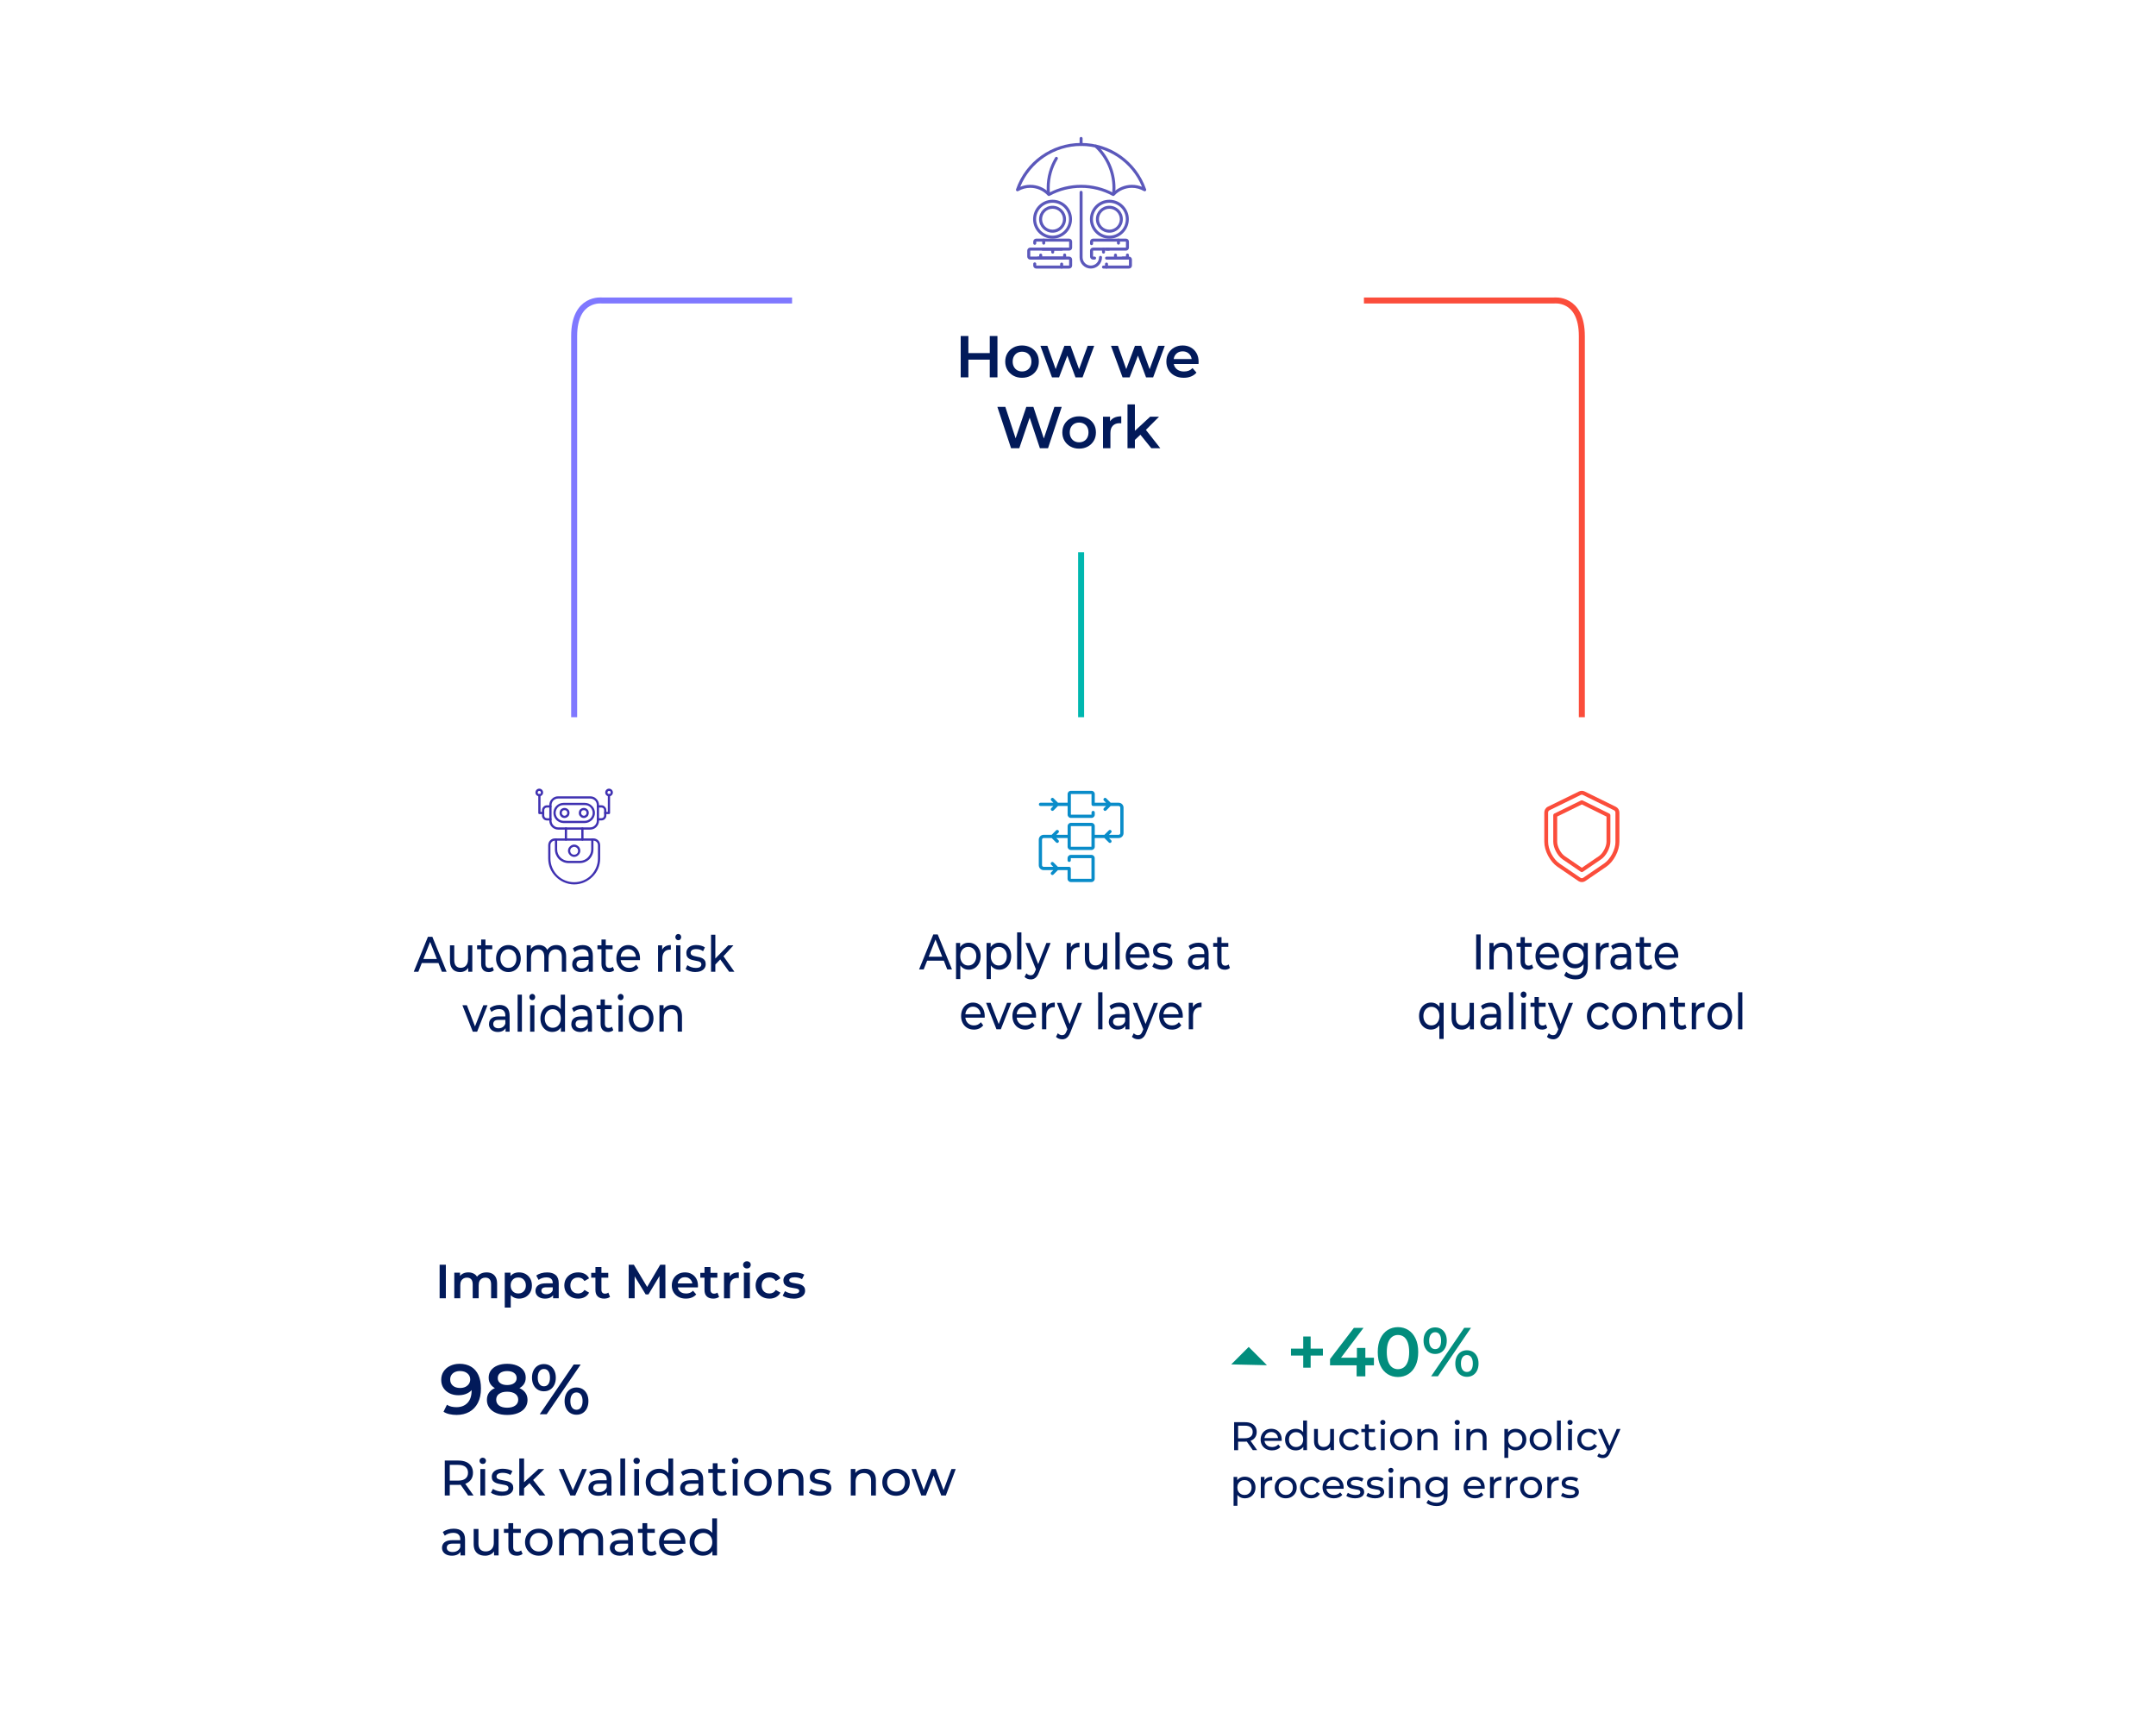 <?xml version="1.0" encoding="UTF-8"?><svg id="Layer_1" xmlns="http://www.w3.org/2000/svg" xmlns:xlink="http://www.w3.org/1999/xlink" viewBox="0 0 1080 860.9"><defs><style>.cls-1{fill:#5b58bb;}.cls-2{fill:#fb4d3b;}.cls-3{fill:#028d7d;}.cls-4{fill:#3f31b1;}.cls-5{stroke:#fb4d3b;}.cls-5,.cls-6,.cls-7{fill:none;stroke-miterlimit:10;stroke-width:3px;}.cls-8{filter:url(#drop-shadow-12);}.cls-8,.cls-9,.cls-10,.cls-11,.cls-12{fill:#fff;}.cls-9{filter:url(#drop-shadow-13);}.cls-10{filter:url(#drop-shadow-10);}.cls-13{fill:#098cc9;}.cls-14{fill:#021a5a;}.cls-6{stroke:#7f78ff;}.cls-11{filter:url(#drop-shadow-14);}.cls-12{filter:url(#drop-shadow-11);}.cls-7{stroke:#00b7af;}</style><filter id="drop-shadow-10" x="381.6" y="299.07" width="319.92" height="319.92" filterUnits="userSpaceOnUse"><feOffset dx="0" dy="0"/><feGaussianBlur result="blur" stdDeviation="20"/><feFlood flood-color="#ccd3ff" flood-opacity=".55"/><feComposite in2="blur" operator="in"/><feComposite in="SourceGraphic"/></filter><filter id="drop-shadow-11" x="127.68" y="299.21" width="319.92" height="319.92" filterUnits="userSpaceOnUse"><feOffset dx="0" dy="0"/><feGaussianBlur result="blur-2" stdDeviation="20"/><feFlood flood-color="#ccd3ff" flood-opacity=".55"/><feComposite in2="blur-2" operator="in"/><feComposite in="SourceGraphic"/></filter><filter id="drop-shadow-12" x="336.72" y="-38.86" width="406.56" height="378.72" filterUnits="userSpaceOnUse"><feOffset dx="0" dy="0"/><feGaussianBlur result="blur-3" stdDeviation="20"/><feFlood flood-color="#ccd3ff" flood-opacity=".55"/><feComposite in2="blur-3" operator="in"/><feComposite in="SourceGraphic"/></filter><filter id="drop-shadow-13" x="127.68" y="533.21" width="824.64" height="348.96" filterUnits="userSpaceOnUse"><feOffset dx="0" dy="0"/><feGaussianBlur result="blur-4" stdDeviation="20"/><feFlood flood-color="#ccd3ff" flood-opacity=".55"/><feComposite in2="blur-4" operator="in"/><feComposite in="SourceGraphic"/></filter><filter id="drop-shadow-14" x="632.4" y="299.07" width="319.92" height="319.92" filterUnits="userSpaceOnUse"><feOffset dx="0" dy="0"/><feGaussianBlur result="blur-5" stdDeviation="20"/><feFlood flood-color="#ccd3ff" flood-opacity=".55"/><feComposite in2="blur-5" operator="in"/><feComposite in="SourceGraphic"/></filter></defs><rect class="cls-10" x="441.69" y="359.22" width="199.74" height="199.74" rx="28.27" ry="28.27"/><rect class="cls-12" x="187.74" y="359.27" width="199.74" height="199.74" rx="28.27" ry="28.27"/><rect class="cls-8" x="396.77" y="21.17" width="286.45" height="258.58" rx="28.27" ry="28.27"/><rect class="cls-9" x="187.74" y="593.34" width="704.52" height="228.77" rx="28.27" ry="28.27"/><path class="cls-14" d="M220.22,650.25v-16.8h3.12v16.8h-3.12Z"/><path class="cls-14" d="M243.76,637.29c1.02,0,1.93.2,2.72.6s1.41,1.01,1.86,1.84c.45.82.67,1.88.67,3.18v7.34h-3v-6.96c0-1.14-.25-1.98-.74-2.54s-1.21-.84-2.14-.84c-.66,0-1.24.14-1.74.43s-.9.71-1.18,1.27c-.28.56-.42,1.27-.42,2.14v6.5h-3v-6.96c0-1.14-.25-1.98-.74-2.54-.5-.56-1.21-.84-2.14-.84-.66,0-1.24.14-1.74.43s-.9.71-1.18,1.27c-.28.56-.42,1.27-.42,2.14v6.5h-3v-12.82h2.86v3.41l-.5-1.01c.43-.83,1.06-1.46,1.88-1.9s1.76-.65,2.82-.65c1.2,0,2.24.3,3.13.89s1.48,1.49,1.76,2.69l-1.18-.41c.42-.96,1.1-1.73,2.06-2.3.96-.58,2.07-.86,3.34-.86Z"/><path class="cls-14" d="M252.85,654.9v-17.47h2.86v3.02l-.1,3.41.24,3.41v7.63h-3ZM259.96,650.42c-1.04,0-1.99-.24-2.84-.72-.86-.48-1.54-1.2-2.04-2.17-.5-.97-.76-2.2-.76-3.68s.24-2.74.73-3.7,1.16-1.68,2-2.15c.85-.47,1.82-.71,2.9-.71,1.26,0,2.38.27,3.35.82s1.74,1.3,2.3,2.28c.57.98.85,2.13.85,3.46s-.28,2.48-.85,3.47c-.57.98-1.34,1.75-2.3,2.29s-2.08.82-3.35.82ZM259.62,647.85c.72,0,1.36-.16,1.93-.48.57-.32,1.02-.78,1.36-1.39.34-.61.5-1.32.5-2.14s-.17-1.55-.5-2.15c-.34-.6-.79-1.06-1.36-1.38-.57-.32-1.21-.48-1.93-.48s-1.37.16-1.94.48c-.58.32-1.03.78-1.37,1.38-.34.6-.5,1.32-.5,2.15s.17,1.53.5,2.14c.34.61.79,1.07,1.37,1.39.58.32,1.22.48,1.94.48Z"/><path class="cls-14" d="M273.02,650.42c-.96,0-1.8-.16-2.52-.49-.72-.33-1.28-.78-1.67-1.37s-.59-1.24-.59-1.98.17-1.37.52-1.94c.34-.58.91-1.03,1.69-1.37s1.82-.5,3.12-.5h3.72v1.99h-3.5c-1.02,0-1.71.16-2.06.49-.35.33-.53.73-.53,1.21,0,.54.22.98.65,1.3.43.32,1.03.48,1.8.48s1.4-.17,1.98-.5,1-.83,1.26-1.49l.5,1.8c-.29.75-.8,1.34-1.55,1.75-.74.42-1.68.62-2.82.62ZM277.05,650.25v-2.59l-.17-.55v-4.54c0-.88-.26-1.56-.79-2.05-.53-.49-1.33-.73-2.4-.73-.72,0-1.43.11-2.12.34s-1.28.54-1.76.94l-1.18-2.18c.69-.53,1.51-.92,2.46-1.19s1.94-.4,2.96-.4c1.86,0,3.29.44,4.31,1.33,1.02.89,1.52,2.26,1.52,4.12v7.51h-2.83Z"/><path class="cls-14" d="M289.62,650.42c-1.34,0-2.54-.28-3.59-.85-1.05-.57-1.87-1.35-2.46-2.34s-.89-2.12-.89-3.38.3-2.41.89-3.4c.59-.98,1.41-1.76,2.46-2.32,1.05-.56,2.24-.84,3.59-.84,1.25,0,2.35.25,3.3.76.95.5,1.68,1.24,2.17,2.22l-2.3,1.34c-.38-.61-.85-1.06-1.4-1.34s-1.15-.43-1.79-.43c-.74,0-1.4.16-1.99.48-.59.32-1.06.78-1.39,1.38-.34.6-.5,1.32-.5,2.15s.17,1.55.5,2.15c.34.6.8,1.06,1.39,1.38.59.32,1.26.48,1.99.48.64,0,1.24-.14,1.79-.43s1.02-.74,1.4-1.34l2.3,1.34c-.5.96-1.22,1.7-2.17,2.22-.95.52-2.05.78-3.3.78Z"/><path class="cls-14" d="M296.15,639.93v-2.4h8.54v2.4h-8.54ZM302.68,650.42c-1.41,0-2.5-.36-3.26-1.09-.77-.73-1.15-1.8-1.15-3.23v-11.5h3v11.42c0,.61.16,1.08.47,1.42s.75.5,1.31.5c.67,0,1.23-.18,1.68-.53l.84,2.14c-.35.29-.78.5-1.3.65-.51.14-1.04.22-1.58.22Z"/><path class="cls-14" d="M314.94,650.25v-16.8h2.57l7.34,12.26h-1.34l7.22-12.26h2.57l.02,16.8h-2.95l-.02-12.17h.62l-6.14,10.25h-1.39l-6.24-10.25h.72v12.17h-2.98Z"/><path class="cls-14" d="M343.6,650.42c-1.42,0-2.67-.28-3.73-.85-1.06-.57-1.89-1.35-2.47-2.34s-.88-2.12-.88-3.38.28-2.41.85-3.4c.57-.98,1.35-1.76,2.35-2.32,1-.56,2.14-.84,3.42-.84s2.36.27,3.34.82,1.74,1.31,2.3,2.3c.56.99.84,2.16.84,3.5,0,.13,0,.27-.01.43s-.02.31-.04.46h-10.68v-1.99h9.1l-1.18.62c.02-.74-.14-1.38-.46-1.94s-.76-1-1.31-1.32c-.55-.32-1.19-.48-1.91-.48s-1.38.16-1.93.48c-.55.32-.98.76-1.3,1.33-.31.57-.47,1.24-.47,2v.48c0,.77.18,1.45.53,2.04.35.59.85,1.05,1.49,1.37.64.32,1.38.48,2.21.48.72,0,1.37-.11,1.94-.34.58-.22,1.09-.58,1.54-1.06l1.61,1.85c-.58.67-1.3,1.19-2.17,1.55s-1.87.54-2.99.54Z"/><path class="cls-14" d="M350.8,639.93v-2.4h8.54v2.4h-8.54ZM357.32,650.42c-1.41,0-2.5-.36-3.26-1.09-.77-.73-1.15-1.8-1.15-3.23v-11.5h3v11.42c0,.61.16,1.08.47,1.42.31.34.75.5,1.31.5.67,0,1.23-.18,1.68-.53l.84,2.14c-.35.29-.78.5-1.3.65s-1.04.22-1.58.22Z"/><path class="cls-14" d="M362.68,650.25v-12.82h2.86v3.53l-.34-1.03c.38-.86.99-1.52,1.81-1.97.82-.45,1.85-.67,3.08-.67v2.86c-.13-.03-.25-.05-.36-.06-.11,0-.22-.01-.34-.01-1.14,0-2.04.33-2.71,1-.67.66-1.01,1.65-1.01,2.96v6.22h-3Z"/><path class="cls-14" d="M374.15,635.32c-.56,0-1.02-.18-1.38-.53-.36-.35-.54-.78-.54-1.27s.18-.94.54-1.28c.36-.34.82-.52,1.38-.52s1.02.16,1.38.49c.36.33.54.74.54,1.24,0,.53-.18.97-.53,1.33-.35.36-.82.54-1.39.54ZM372.64,650.25v-12.82h3v12.82h-3Z"/><path class="cls-14" d="M385.45,650.42c-1.34,0-2.54-.28-3.59-.85-1.05-.57-1.87-1.35-2.46-2.34s-.89-2.12-.89-3.38.3-2.41.89-3.4c.59-.98,1.41-1.76,2.46-2.32,1.05-.56,2.24-.84,3.59-.84,1.25,0,2.35.25,3.3.76s1.68,1.24,2.17,2.22l-2.3,1.34c-.38-.61-.85-1.06-1.4-1.34-.55-.29-1.15-.43-1.79-.43-.74,0-1.4.16-1.99.48-.59.32-1.06.78-1.39,1.38-.34.6-.5,1.32-.5,2.15s.17,1.55.5,2.15c.34.6.8,1.06,1.39,1.38.59.32,1.26.48,1.99.48.64,0,1.24-.14,1.79-.43.55-.29,1.02-.74,1.4-1.34l2.3,1.34c-.5.96-1.22,1.7-2.17,2.22s-2.05.78-3.3.78Z"/><path class="cls-14" d="M397.48,650.42c-1.07,0-2.1-.14-3.08-.42-.98-.28-1.76-.62-2.34-1.02l1.15-2.28c.58.37,1.26.67,2.06.91.8.24,1.6.36,2.4.36.94,0,1.63-.13,2.05-.38.42-.26.64-.6.64-1.03,0-.35-.14-.62-.43-.8-.29-.18-.66-.32-1.13-.42-.46-.1-.98-.18-1.55-.26-.57-.08-1.14-.19-1.7-.32s-1.08-.34-1.55-.6c-.46-.26-.84-.62-1.13-1.07s-.43-1.04-.43-1.78c0-.82.23-1.52.7-2.12.46-.6,1.12-1.06,1.96-1.39s1.84-.49,2.99-.49c.86,0,1.74.1,2.62.29.88.19,1.61.46,2.18.82l-1.15,2.28c-.61-.37-1.22-.62-1.84-.76-.62-.14-1.23-.2-1.84-.2-.91,0-1.59.14-2.03.41-.44.27-.66.62-.66,1.03,0,.38.14.67.43.86s.66.34,1.13.46.98.2,1.55.28c.57.07,1.13.18,1.69.32.56.14,1.08.34,1.55.59s.85.6,1.14,1.04c.29.45.43,1.03.43,1.75,0,.8-.24,1.5-.71,2.09-.47.59-1.14,1.05-2,1.38-.86.33-1.9.49-3.1.49Z"/><path class="cls-14" d="M230.14,683.07c2.28,0,4.22.48,5.82,1.44,1.6.96,2.83,2.35,3.68,4.18.85,1.83,1.28,4.08,1.28,6.76,0,2.85-.52,5.25-1.55,7.22-1.03,1.97-2.46,3.46-4.29,4.48-1.83,1.02-3.95,1.53-6.37,1.53-1.26,0-2.46-.13-3.59-.39-1.14-.26-2.12-.66-2.95-1.21l1.71-3.49c.69.45,1.43.77,2.24.94.81.18,1.64.27,2.49.27,2.35,0,4.21-.72,5.59-2.17,1.38-1.45,2.06-3.58,2.06-6.4,0-.45-.01-.98-.04-1.58-.02-.6-.11-1.22-.25-1.83l1.42,1.57c-.4.97-.98,1.79-1.74,2.44-.76.65-1.65,1.14-2.67,1.48-1.02.33-2.15.5-3.38.5-1.61,0-3.07-.31-4.36-.94-1.29-.63-2.32-1.52-3.08-2.67-.76-1.15-1.14-2.5-1.14-4.04,0-1.66.4-3.09,1.21-4.29.81-1.2,1.9-2.13,3.29-2.79,1.39-.66,2.92-1,4.61-1ZM230.39,686.7c-.95,0-1.79.17-2.53.52-.74.34-1.31.83-1.73,1.46s-.62,1.38-.62,2.26c0,1.3.45,2.34,1.35,3.1.9.76,2.11,1.14,3.63,1.14,1,0,1.87-.18,2.63-.55.76-.37,1.35-.88,1.78-1.53s.64-1.38.64-2.19-.2-1.49-.6-2.12c-.4-.63-.99-1.13-1.74-1.51s-1.7-.57-2.81-.57Z"/><path class="cls-14" d="M254.04,708.69c-2.06,0-3.85-.31-5.37-.93-1.52-.62-2.69-1.49-3.52-2.61-.83-1.13-1.25-2.45-1.25-3.97s.4-2.8,1.21-3.84c.81-1.04,1.97-1.84,3.49-2.38,1.52-.55,3.33-.82,5.44-.82s3.93.27,5.46.82c1.53.55,2.7,1.35,3.52,2.4.82,1.06,1.23,2.33,1.23,3.82s-.42,2.84-1.26,3.97c-.84,1.13-2.03,2-3.56,2.61-1.53.62-3.33.93-5.39.93ZM254.04,696.56c-1.92,0-3.57-.25-4.95-.77-1.38-.51-2.44-1.26-3.18-2.24-.75-.98-1.12-2.16-1.12-3.54s.38-2.65,1.16-3.68c.77-1.03,1.86-1.83,3.25-2.4s3.01-.85,4.84-.85,3.47.28,4.87.85,2.49,1.37,3.27,2.4c.78,1.03,1.17,2.26,1.17,3.68s-.37,2.56-1.12,3.54c-.75.98-1.82,1.73-3.22,2.24-1.4.51-3.06.77-4.98.77ZM254.04,705.06c1.71,0,3.06-.36,4.06-1.07s1.49-1.7,1.49-2.95-.5-2.21-1.49-2.92c-1-.71-2.35-1.07-4.06-1.07s-3.05.36-4.02,1.07c-.97.71-1.46,1.68-1.46,2.92s.49,2.24,1.46,2.95,2.31,1.07,4.02,1.07ZM254.04,693.71c1.47,0,2.63-.31,3.49-.94.85-.63,1.28-1.48,1.28-2.54s-.44-1.98-1.32-2.6c-.88-.62-2.03-.92-3.45-.92s-2.56.31-3.42.92c-.85.62-1.28,1.48-1.28,2.6s.42,1.92,1.26,2.54c.84.63,1.99.94,3.43.94Z"/><path class="cls-14" d="M272.44,696.84c-1.16,0-2.19-.28-3.1-.85s-1.6-1.36-2.1-2.38c-.5-1.02-.75-2.22-.75-3.59s.25-2.57.75-3.59c.5-1.02,1.2-1.81,2.1-2.38.9-.57,1.93-.85,3.1-.85s2.26.28,3.15.85c.89.57,1.58,1.36,2.08,2.38.5,1.02.75,2.22.75,3.59s-.25,2.57-.75,3.59c-.5,1.02-1.19,1.81-2.08,2.38s-1.94.85-3.15.85ZM272.47,694.35c.95,0,1.69-.37,2.22-1.12.53-.75.8-1.82.8-3.22s-.27-2.47-.8-3.22c-.53-.75-1.28-1.12-2.22-1.12s-1.7.38-2.26,1.14c-.56.76-.84,1.83-.84,3.2s.28,2.44.84,3.2c.56.76,1.31,1.14,2.26,1.14ZM270.37,708.33l17.01-24.9h3.49l-17.01,24.9h-3.49ZM288.77,708.58c-1.16,0-2.19-.28-3.1-.85-.9-.57-1.6-1.36-2.1-2.38-.5-1.02-.75-2.22-.75-3.59s.25-2.57.75-3.59c.5-1.02,1.2-1.81,2.1-2.38s1.93-.85,3.1-.85,2.26.28,3.15.85,1.58,1.36,2.08,2.38c.5,1.02.75,2.22.75,3.59s-.25,2.57-.75,3.59c-.5,1.02-1.19,1.81-2.08,2.38-.89.57-1.94.85-3.15.85ZM288.77,706.09c.95,0,1.7-.38,2.24-1.14.54-.76.82-1.83.82-3.2s-.27-2.44-.82-3.2c-.55-.76-1.29-1.14-2.24-1.14s-1.67.37-2.22,1.12c-.56.75-.84,1.82-.84,3.22s.28,2.47.84,3.22c.56.75,1.3,1.12,2.22,1.12Z"/><path class="cls-14" d="M222.8,749.03v-17.5h6.83c1.53,0,2.84.24,3.92.73,1.08.48,1.92,1.18,2.5,2.1.58.92.88,2.01.88,3.27s-.29,2.35-.88,3.26c-.58.91-1.42,1.6-2.5,2.09-1.08.48-2.39.72-3.92.72h-5.45l1.12-1.15v6.48h-2.5ZM225.3,742.8l-1.12-1.23h5.38c1.6,0,2.81-.35,3.64-1.04.82-.69,1.24-1.66,1.24-2.91s-.41-2.22-1.24-2.9c-.83-.68-2.04-1.03-3.64-1.03h-5.38l1.12-1.25v10.35ZM234.5,749.03l-4.45-6.35h2.67l4.5,6.35h-2.72Z"/><path class="cls-14" d="M241.82,733.23c-.47,0-.85-.15-1.16-.45-.31-.3-.46-.67-.46-1.1s.15-.82.46-1.12c.31-.3.7-.45,1.16-.45s.85.15,1.16.44c.31.29.46.65.46,1.09s-.15.83-.45,1.14c-.3.31-.69.46-1.17.46ZM240.62,749.03v-13.25h2.4v13.25h-2.4Z"/><path class="cls-14" d="M251.4,749.18c-1.1,0-2.15-.15-3.14-.45-.99-.3-1.77-.67-2.34-1.1l1-1.9c.57.38,1.27.71,2.1.97.83.27,1.68.4,2.55.4,1.12,0,1.92-.16,2.41-.48.49-.32.74-.76.74-1.33,0-.42-.15-.74-.45-.98-.3-.23-.7-.41-1.19-.52-.49-.12-1.04-.22-1.64-.31-.6-.09-1.2-.21-1.8-.35-.6-.14-1.15-.34-1.65-.6s-.9-.62-1.2-1.08c-.3-.46-.45-1.07-.45-1.84s.23-1.5.68-2.1c.45-.6,1.09-1.06,1.91-1.39.83-.32,1.8-.49,2.94-.49.87,0,1.75.1,2.64.31.89.21,1.62.5,2.19.89l-1.03,1.9c-.6-.4-1.22-.68-1.88-.83-.65-.15-1.3-.23-1.95-.23-1.05,0-1.83.17-2.35.51-.52.34-.78.78-.78,1.31,0,.45.15.8.46,1.04s.71.43,1.2.56c.49.13,1.04.25,1.64.34.6.09,1.2.21,1.8.35.6.14,1.15.34,1.64.59.49.25.89.6,1.2,1.05.31.45.46,1.05.46,1.8,0,.8-.23,1.49-.7,2.07-.47.58-1.12,1.04-1.97,1.36-.85.32-1.87.49-3.05.49Z"/><path class="cls-14" d="M260.12,749.03v-18.55h2.4v18.55h-2.4ZM262.07,745.83l.05-3.07,7.62-6.98h2.9l-5.85,5.75-1.3,1.1-3.42,3.2ZM270.25,749.03l-5.2-6.45,1.55-1.92,6.6,8.38h-2.95Z"/><path class="cls-14" d="M285.72,749.03l-5.8-13.25h2.5l5.15,12h-1.2l5.25-12h2.35l-5.8,13.25h-2.45Z"/><path class="cls-14" d="M299.67,749.18c-.98,0-1.85-.17-2.59-.5-.74-.33-1.31-.8-1.71-1.39-.4-.59-.6-1.26-.6-2.01s.17-1.37.51-1.95c.34-.58.9-1.05,1.67-1.4.78-.35,1.82-.52,3.14-.52h4.2v1.73h-4.1c-1.2,0-2.01.2-2.42.6-.42.4-.62.88-.62,1.45,0,.65.26,1.17.78,1.56.52.39,1.23.59,2.15.59s1.69-.2,2.36-.6c.67-.4,1.16-.98,1.46-1.75l.48,1.65c-.32.78-.88,1.4-1.68,1.86-.8.46-1.81.69-3.02.69ZM304.02,749.03v-2.8l-.12-.53v-4.77c0-1.02-.3-1.8-.89-2.36-.59-.56-1.48-.84-2.66-.84-.78,0-1.55.13-2.3.39-.75.26-1.38.6-1.9,1.04l-1-1.8c.68-.55,1.5-.97,2.46-1.26.96-.29,1.96-.44,3.01-.44,1.82,0,3.22.44,4.2,1.33s1.48,2.23,1.48,4.05v8h-2.28Z"/><path class="cls-14" d="M310.75,749.03v-18.55h2.4v18.55h-2.4Z"/><path class="cls-14" d="M318.92,733.23c-.47,0-.85-.15-1.16-.45-.31-.3-.46-.67-.46-1.1s.15-.82.46-1.12c.31-.3.7-.45,1.16-.45s.85.15,1.16.44c.31.29.46.65.46,1.09s-.15.83-.45,1.14c-.3.31-.69.46-1.17.46ZM317.72,749.03v-13.25h2.4v13.25h-2.4Z"/><path class="cls-14" d="M330.17,749.18c-1.28,0-2.43-.28-3.44-.85-1.01-.57-1.8-1.36-2.39-2.38-.58-1.02-.88-2.2-.88-3.55s.29-2.53.88-3.54c.58-1.01,1.38-1.8,2.39-2.36,1.01-.57,2.15-.85,3.44-.85,1.12,0,2.12.25,3.03.75.9.5,1.62,1.25,2.16,2.25s.81,2.25.81,3.75-.26,2.75-.79,3.75c-.53,1-1.24,1.75-2.14,2.26s-1.92.76-3.08.76ZM330.37,747.08c.83,0,1.59-.19,2.26-.57s1.21-.93,1.6-1.64c.39-.71.59-1.53.59-2.46s-.2-1.77-.59-2.46c-.39-.69-.92-1.23-1.6-1.61-.67-.38-1.43-.57-2.26-.57s-1.61.19-2.28.57c-.67.38-1.2.92-1.6,1.61-.4.69-.6,1.51-.6,2.46s.2,1.75.6,2.46c.4.71.93,1.25,1.6,1.64.67.38,1.43.57,2.28.57ZM334.9,749.03v-3.58l.15-3.07-.25-3.08v-8.82h2.4v18.55h-2.3Z"/><path class="cls-14" d="M345.62,749.18c-.98,0-1.85-.17-2.59-.5-.74-.33-1.31-.8-1.71-1.39-.4-.59-.6-1.26-.6-2.01s.17-1.37.51-1.95c.34-.58.9-1.05,1.67-1.4.78-.35,1.82-.52,3.14-.52h4.2v1.73h-4.1c-1.2,0-2.01.2-2.42.6-.42.4-.62.88-.62,1.45,0,.65.26,1.17.78,1.56.52.39,1.23.59,2.15.59s1.69-.2,2.36-.6c.67-.4,1.16-.98,1.46-1.75l.48,1.65c-.32.78-.88,1.4-1.68,1.86-.8.46-1.81.69-3.02.69ZM349.97,749.03v-2.8l-.12-.53v-4.77c0-1.02-.3-1.8-.89-2.36-.59-.56-1.48-.84-2.66-.84-.78,0-1.55.13-2.3.39-.75.26-1.38.6-1.9,1.04l-1-1.8c.68-.55,1.5-.97,2.46-1.26.96-.29,1.96-.44,3.01-.44,1.82,0,3.22.44,4.2,1.33s1.48,2.23,1.48,4.05v8h-2.28Z"/><path class="cls-14" d="M354.8,737.75v-1.98h8.45v1.98h-8.45ZM361.25,749.18c-1.33,0-2.37-.36-3.1-1.07s-1.1-1.74-1.1-3.08v-12.15h2.4v12.05c0,.72.18,1.27.54,1.65.36.38.87.58,1.54.58.75,0,1.38-.21,1.88-.62l.75,1.73c-.37.32-.8.55-1.31.7-.51.15-1.04.23-1.59.23Z"/><path class="cls-14" d="M368.25,733.23c-.47,0-.85-.15-1.16-.45-.31-.3-.46-.67-.46-1.1s.15-.82.46-1.12c.31-.3.7-.45,1.16-.45s.85.15,1.16.44c.31.29.46.65.46,1.09s-.15.83-.45,1.14c-.3.31-.69.46-1.17.46ZM367.05,749.03v-13.25h2.4v13.25h-2.4Z"/><path class="cls-14" d="M379.7,749.18c-1.33,0-2.52-.29-3.55-.88-1.03-.58-1.85-1.39-2.45-2.41-.6-1.02-.9-2.19-.9-3.49s.3-2.48.9-3.5c.6-1.02,1.42-1.81,2.45-2.39,1.03-.57,2.22-.86,3.55-.86s2.5.29,3.54.86c1.04.58,1.86,1.37,2.45,2.38.59,1.01.89,2.18.89,3.51s-.3,2.48-.89,3.5c-.59,1.02-1.41,1.82-2.45,2.4-1.04.58-2.22.88-3.54.88ZM379.7,747.08c.85,0,1.61-.19,2.29-.57s1.2-.93,1.59-1.64c.38-.71.57-1.53.57-2.46s-.19-1.77-.57-2.46c-.38-.69-.91-1.23-1.59-1.61-.67-.38-1.44-.57-2.29-.57s-1.61.19-2.28.57c-.67.38-1.2.92-1.6,1.61-.4.69-.6,1.51-.6,2.46s.2,1.75.6,2.46c.4.71.93,1.25,1.6,1.64.67.38,1.42.57,2.28.57Z"/><path class="cls-14" d="M396.97,735.65c1.08,0,2.04.21,2.86.62.83.42,1.47,1.05,1.94,1.9s.7,1.93.7,3.23v7.62h-2.4v-7.35c0-1.28-.31-2.25-.94-2.9s-1.5-.98-2.64-.98c-.85,0-1.59.17-2.23.5-.63.33-1.12.83-1.46,1.48-.34.65-.51,1.46-.51,2.42v6.83h-2.4v-13.25h2.3v3.58l-.38-.95c.43-.87,1.1-1.54,2-2.02.9-.48,1.95-.73,3.15-.73Z"/><path class="cls-14" d="M410.72,749.18c-1.1,0-2.15-.15-3.14-.45-.99-.3-1.77-.67-2.34-1.1l1-1.9c.57.38,1.27.71,2.1.97.83.27,1.68.4,2.55.4,1.12,0,1.92-.16,2.41-.48.49-.32.74-.76.74-1.33,0-.42-.15-.74-.45-.98-.3-.23-.7-.41-1.19-.52-.49-.12-1.04-.22-1.64-.31-.6-.09-1.2-.21-1.8-.35-.6-.14-1.15-.34-1.65-.6s-.9-.62-1.2-1.08c-.3-.46-.45-1.07-.45-1.84s.22-1.5.67-2.1,1.09-1.06,1.91-1.39c.83-.32,1.8-.49,2.94-.49.87,0,1.75.1,2.64.31.89.21,1.62.5,2.19.89l-1.02,1.9c-.6-.4-1.23-.68-1.88-.83-.65-.15-1.3-.23-1.95-.23-1.05,0-1.83.17-2.35.51-.52.34-.77.78-.77,1.31,0,.45.15.8.46,1.04s.71.43,1.2.56,1.04.25,1.64.34c.6.09,1.2.21,1.8.35.6.14,1.15.34,1.64.59.49.25.89.6,1.2,1.05.31.45.46,1.05.46,1.8,0,.8-.23,1.49-.7,2.07-.47.58-1.12,1.04-1.98,1.36-.85.32-1.87.49-3.05.49Z"/><path class="cls-14" d="M433.25,735.65c1.08,0,2.04.21,2.86.62.83.42,1.47,1.05,1.94,1.9.47.85.7,1.93.7,3.23v7.62h-2.4v-7.35c0-1.28-.31-2.25-.94-2.9s-1.5-.98-2.64-.98c-.85,0-1.59.17-2.22.5-.63.33-1.12.83-1.46,1.48s-.51,1.46-.51,2.42v6.83h-2.4v-13.25h2.3v3.58l-.38-.95c.43-.87,1.1-1.54,2-2.02s1.95-.73,3.15-.73Z"/><path class="cls-14" d="M448.87,749.18c-1.33,0-2.52-.29-3.55-.88-1.03-.58-1.85-1.39-2.45-2.41-.6-1.02-.9-2.19-.9-3.49s.3-2.48.9-3.5c.6-1.02,1.42-1.81,2.45-2.39,1.03-.57,2.22-.86,3.55-.86s2.5.29,3.54.86c1.04.58,1.86,1.37,2.45,2.38.59,1.01.89,2.18.89,3.51s-.3,2.48-.89,3.5c-.59,1.02-1.41,1.82-2.45,2.4-1.04.58-2.22.88-3.54.88ZM448.87,747.08c.85,0,1.61-.19,2.29-.57s1.2-.93,1.59-1.64c.38-.71.57-1.53.57-2.46s-.19-1.77-.57-2.46c-.38-.69-.91-1.23-1.59-1.61-.67-.38-1.44-.57-2.29-.57s-1.61.19-2.28.57c-.67.38-1.2.92-1.6,1.61-.4.69-.6,1.51-.6,2.46s.2,1.75.6,2.46c.4.71.93,1.25,1.6,1.64.67.38,1.42.57,2.28.57Z"/><path class="cls-14" d="M461.5,749.03l-4.93-13.25h2.28l4.38,12h-1.08l4.55-12h2.03l4.45,12h-1.05l4.47-12h2.15l-4.95,13.25h-2.3l-4.18-10.95h.7l-4.22,10.95h-2.3Z"/><path class="cls-14" d="M226.32,779.18c-.98,0-1.85-.17-2.59-.5-.74-.33-1.31-.8-1.71-1.39-.4-.59-.6-1.26-.6-2.01s.17-1.37.51-1.95c.34-.58.9-1.05,1.67-1.4.77-.35,1.82-.52,3.14-.52h4.2v1.73h-4.1c-1.2,0-2.01.2-2.42.6-.42.4-.62.88-.62,1.45,0,.65.26,1.17.77,1.56.52.39,1.23.59,2.15.59s1.69-.2,2.36-.6c.67-.4,1.16-.98,1.46-1.75l.47,1.65c-.32.78-.88,1.4-1.67,1.86-.8.46-1.81.69-3.03.69ZM230.68,779.03v-2.8l-.12-.53v-4.77c0-1.02-.3-1.8-.89-2.36-.59-.56-1.48-.84-2.66-.84-.78,0-1.55.13-2.3.39-.75.26-1.38.6-1.9,1.04l-1-1.8c.68-.55,1.5-.97,2.46-1.26.96-.29,1.96-.44,3.01-.44,1.82,0,3.22.44,4.2,1.33s1.47,2.23,1.47,4.05v8h-2.27Z"/><path class="cls-14" d="M242.98,779.18c-1.13,0-2.13-.21-2.99-.62-.86-.42-1.52-1.05-2-1.91-.47-.86-.71-1.94-.71-3.24v-7.62h2.4v7.35c0,1.3.31,2.27.94,2.92s1.5.98,2.64.98c.83,0,1.56-.17,2.17-.51.62-.34,1.09-.84,1.43-1.5.33-.66.5-1.45.5-2.39v-6.85h2.4v13.25h-2.27v-3.58l.38.95c-.43.88-1.08,1.57-1.95,2.05-.87.48-1.84.73-2.92.73Z"/><path class="cls-14" d="M252.42,767.75v-1.98h8.45v1.98h-8.45ZM258.87,779.18c-1.33,0-2.37-.36-3.1-1.07-.73-.72-1.1-1.74-1.1-3.08v-12.15h2.4v12.05c0,.72.18,1.27.54,1.65.36.38.87.58,1.54.58.75,0,1.38-.21,1.88-.62l.75,1.73c-.37.32-.8.55-1.31.7-.51.15-1.04.23-1.59.23Z"/><path class="cls-14" d="M269.9,779.18c-1.33,0-2.52-.29-3.55-.88-1.03-.58-1.85-1.39-2.45-2.41-.6-1.02-.9-2.19-.9-3.49s.3-2.48.9-3.5c.6-1.02,1.42-1.81,2.45-2.39,1.03-.57,2.22-.86,3.55-.86s2.5.29,3.54.86c1.04.58,1.86,1.37,2.45,2.38.59,1.01.89,2.18.89,3.51s-.3,2.48-.89,3.5c-.59,1.02-1.41,1.82-2.45,2.4-1.04.58-2.22.88-3.54.88ZM269.9,777.08c.85,0,1.61-.19,2.29-.57s1.2-.93,1.59-1.64c.38-.71.57-1.53.57-2.46s-.19-1.77-.57-2.46c-.38-.69-.91-1.23-1.59-1.61-.67-.38-1.44-.57-2.29-.57s-1.61.19-2.28.57c-.67.38-1.2.92-1.6,1.61-.4.69-.6,1.51-.6,2.46s.2,1.75.6,2.46c.4.71.93,1.25,1.6,1.64.67.38,1.42.57,2.28.57Z"/><path class="cls-14" d="M296.67,765.65c1.07,0,2.01.21,2.83.62.82.42,1.45,1.05,1.91,1.9.46.85.69,1.93.69,3.23v7.62h-2.4v-7.35c0-1.28-.3-2.25-.9-2.9-.6-.65-1.44-.98-2.52-.98-.8,0-1.5.17-2.1.5-.6.33-1.06.83-1.39,1.48-.32.65-.49,1.46-.49,2.42v6.83h-2.4v-7.35c0-1.28-.3-2.25-.89-2.9-.59-.65-1.44-.98-2.54-.98-.78,0-1.47.17-2.07.5-.6.33-1.07.83-1.4,1.48-.33.65-.5,1.46-.5,2.42v6.83h-2.4v-13.25h2.3v3.52l-.38-.9c.42-.87,1.06-1.54,1.92-2.02.87-.48,1.88-.73,3.02-.73,1.27,0,2.36.31,3.28.94.92.62,1.52,1.57,1.8,2.84l-.97-.4c.4-1.02,1.1-1.83,2.1-2.45,1-.62,2.17-.92,3.5-.92Z"/><path class="cls-14" d="M310.4,779.18c-.98,0-1.85-.17-2.59-.5-.74-.33-1.31-.8-1.71-1.39-.4-.59-.6-1.26-.6-2.01s.17-1.37.51-1.95c.34-.58.9-1.05,1.67-1.4.77-.35,1.82-.52,3.14-.52h4.2v1.73h-4.1c-1.2,0-2.01.2-2.42.6-.42.4-.62.88-.62,1.45,0,.65.26,1.17.77,1.56.52.39,1.23.59,2.15.59s1.69-.2,2.36-.6c.67-.4,1.16-.98,1.46-1.75l.47,1.65c-.32.78-.88,1.4-1.67,1.86-.8.46-1.81.69-3.03.69ZM314.75,779.03v-2.8l-.12-.53v-4.77c0-1.02-.3-1.8-.89-2.36-.59-.56-1.48-.84-2.66-.84-.78,0-1.55.13-2.3.39-.75.26-1.38.6-1.9,1.04l-1-1.8c.68-.55,1.5-.97,2.46-1.26.96-.29,1.96-.44,3.01-.44,1.82,0,3.22.44,4.2,1.33s1.47,2.23,1.47,4.05v8h-2.27Z"/><path class="cls-14" d="M319.57,767.75v-1.98h8.45v1.98h-8.45ZM326.02,779.18c-1.33,0-2.37-.36-3.1-1.07-.73-.72-1.1-1.74-1.1-3.08v-12.15h2.4v12.05c0,.72.18,1.27.54,1.65.36.38.87.58,1.54.58.75,0,1.38-.21,1.88-.62l.75,1.73c-.37.32-.8.55-1.31.7-.51.15-1.04.23-1.59.23Z"/><path class="cls-14" d="M337.27,779.18c-1.42,0-2.66-.29-3.74-.88-1.08-.58-1.91-1.38-2.5-2.4-.59-1.02-.89-2.18-.89-3.5s.29-2.48.86-3.5,1.37-1.81,2.38-2.39c1.01-.57,2.15-.86,3.41-.86s2.42.28,3.4.85c.98.57,1.75,1.36,2.31,2.39.56,1.03.84,2.22.84,3.59,0,.1,0,.22-.01.35,0,.13-.02.26-.04.38h-11.28v-1.72h10.03l-.98.6c.02-.85-.16-1.61-.52-2.27-.37-.67-.87-1.19-1.51-1.56s-1.39-.56-2.24-.56-1.58.19-2.23.56c-.65.38-1.16.9-1.52,1.58-.37.67-.55,1.45-.55,2.31v.4c0,.88.2,1.67.61,2.36.41.69.98,1.23,1.71,1.61s1.58.57,2.53.57c.78,0,1.5-.13,2.14-.4.64-.27,1.2-.67,1.69-1.2l1.32,1.55c-.6.7-1.35,1.23-2.24,1.6s-1.89.55-2.99.55Z"/><path class="cls-14" d="M352.15,779.18c-1.28,0-2.43-.28-3.44-.85-1.01-.57-1.8-1.36-2.39-2.38-.58-1.02-.88-2.2-.88-3.55s.29-2.53.88-3.54c.58-1.01,1.38-1.8,2.39-2.36,1.01-.57,2.15-.85,3.44-.85,1.12,0,2.12.25,3.02.75.9.5,1.62,1.25,2.16,2.25.54,1,.81,2.25.81,3.75s-.26,2.75-.79,3.75c-.52,1-1.24,1.75-2.14,2.26-.9.51-1.93.76-3.08.76ZM352.35,777.08c.83,0,1.59-.19,2.26-.57.68-.38,1.21-.93,1.6-1.64.39-.71.59-1.53.59-2.46s-.2-1.77-.59-2.46c-.39-.69-.92-1.23-1.6-1.61-.67-.38-1.43-.57-2.26-.57s-1.61.19-2.28.57c-.67.38-1.2.92-1.6,1.61-.4.69-.6,1.51-.6,2.46s.2,1.75.6,2.46c.4.71.93,1.25,1.6,1.64.67.38,1.42.57,2.28.57ZM356.87,779.03v-3.58l.15-3.07-.25-3.08v-8.82h2.4v18.55h-2.3Z"/><rect class="cls-11" x="692.52" y="359.22" width="199.74" height="199.74" rx="28.27" ry="28.27"/><path class="cls-3" d="M646.69,678.94v-3.47h15.99v3.47h-15.99ZM652.83,685.01v-15.61h3.71v15.61h-3.71Z"/><path class="cls-3" d="M666.25,683.83v-3.12l11.96-15.64h4.82l-11.79,15.64-2.25-.69h19.25v3.81h-21.99ZM679.57,689.34v-5.51l.14-3.81v-4.89h4.23v14.22h-4.37Z"/><path class="cls-3" d="M700.27,689.69c-1.92,0-3.65-.49-5.18-1.46-1.54-.97-2.75-2.39-3.62-4.25-.88-1.86-1.32-4.12-1.32-6.78s.44-4.92,1.32-6.78c.88-1.86,2.09-3.28,3.62-4.25,1.54-.97,3.27-1.46,5.18-1.46s3.68.49,5.2,1.46c1.53.97,2.73,2.39,3.62,4.25.89,1.86,1.33,4.12,1.33,6.78s-.45,4.92-1.33,6.78c-.89,1.86-2.1,3.28-3.62,4.25-1.53.97-3.26,1.46-5.2,1.46ZM700.27,685.77c1.13,0,2.12-.31,2.95-.92.83-.61,1.49-1.55,1.96-2.83s.71-2.88.71-4.82-.24-3.58-.71-4.84c-.47-1.26-1.13-2.2-1.96-2.81-.83-.61-1.82-.92-2.95-.92s-2.05.31-2.9.92c-.84.61-1.5,1.55-1.98,2.81-.47,1.26-.71,2.87-.71,4.84s.24,3.55.71,4.82c.47,1.27,1.13,2.21,1.98,2.83.84.61,1.81.92,2.9.92Z"/><path class="cls-3" d="M718.9,678.14c-1.13,0-2.14-.28-3.02-.83-.88-.55-1.56-1.33-2.05-2.32s-.73-2.16-.73-3.5.24-2.51.73-3.5,1.17-1.77,2.05-2.32c.88-.56,1.88-.83,3.02-.83s2.2.28,3.07.83c.87.55,1.54,1.33,2.03,2.32s.73,2.16.73,3.5-.24,2.51-.73,3.5-1.16,1.77-2.03,2.32c-.87.56-1.89.83-3.07.83ZM718.93,675.72c.92,0,1.65-.36,2.17-1.09.52-.73.78-1.77.78-3.14s-.26-2.41-.78-3.14c-.52-.73-1.24-1.09-2.17-1.09s-1.66.37-2.2,1.11c-.54.74-.82,1.78-.82,3.12s.27,2.38.82,3.12c.54.74,1.28,1.11,2.2,1.11ZM716.88,689.34l16.58-24.28h3.4l-16.58,24.28h-3.4ZM734.81,689.59c-1.13,0-2.14-.28-3.02-.83-.88-.56-1.56-1.33-2.05-2.32-.49-.99-.73-2.16-.73-3.5s.24-2.51.73-3.5c.49-.99,1.17-1.77,2.05-2.32.88-.55,1.88-.83,3.02-.83s2.2.28,3.07.83c.87.56,1.54,1.33,2.03,2.32.49.99.73,2.16.73,3.5s-.24,2.51-.73,3.5c-.49.99-1.16,1.77-2.03,2.32-.87.55-1.89.83-3.07.83ZM734.81,687.16c.92,0,1.65-.37,2.18-1.11.53-.74.8-1.78.8-3.12s-.27-2.38-.8-3.12c-.53-.74-1.26-1.11-2.18-1.11s-1.62.36-2.17,1.09c-.54.73-.81,1.77-.81,3.14s.27,2.41.81,3.14c.54.73,1.27,1.09,2.17,1.09Z"/><path class="cls-14" d="M618.21,726.32v-14h5.46c1.23,0,2.27.19,3.14.58.87.39,1.53.95,2,1.68.47.73.7,1.61.7,2.62s-.23,1.88-.7,2.61-1.13,1.28-2,1.67c-.87.39-1.91.58-3.14.58h-4.36l.9-.92v5.18h-2ZM620.21,721.34l-.9-.98h4.3c1.28,0,2.25-.28,2.91-.83.66-.55.99-1.33.99-2.33s-.33-1.77-.99-2.32c-.66-.55-1.63-.82-2.91-.82h-4.3l.9-1v8.28ZM627.57,726.32l-3.56-5.08h2.14l3.6,5.08h-2.18Z"/><path class="cls-14" d="M637.19,726.44c-1.13,0-2.13-.23-2.99-.7-.86-.47-1.53-1.11-2-1.92-.47-.81-.71-1.75-.71-2.8s.23-1.99.69-2.8c.46-.81,1.09-1.45,1.9-1.91.81-.46,1.72-.69,2.73-.69s1.93.23,2.72.68c.79.45,1.4,1.09,1.85,1.91.45.82.67,1.78.67,2.87,0,.08,0,.17,0,.28,0,.11-.02.21-.03.3h-9.02v-1.38h8.02l-.78.48c.01-.68-.13-1.29-.42-1.82-.29-.53-.7-.95-1.21-1.25-.51-.3-1.11-.45-1.79-.45s-1.26.15-1.78.45c-.52.3-.93.72-1.22,1.26-.29.54-.44,1.16-.44,1.85v.32c0,.71.16,1.34.49,1.89.33.55.78.98,1.37,1.29.59.31,1.26.46,2.02.46.63,0,1.2-.11,1.71-.32s.96-.53,1.35-.96l1.06,1.24c-.48.56-1.08.99-1.79,1.28s-1.51.44-2.39.44Z"/><path class="cls-14" d="M649.09,726.44c-1.03,0-1.94-.23-2.75-.68-.81-.45-1.44-1.09-1.91-1.9-.47-.81-.7-1.76-.7-2.84s.23-2.02.7-2.83c.47-.81,1.1-1.44,1.91-1.89.81-.45,1.72-.68,2.75-.68.89,0,1.7.2,2.42.6.72.4,1.3,1,1.73,1.8.43.8.65,1.8.65,3s-.21,2.2-.63,3c-.42.8-.99,1.4-1.71,1.81-.72.41-1.54.61-2.46.61ZM649.25,724.76c.67,0,1.27-.15,1.81-.46.54-.31.97-.74,1.28-1.31.31-.57.47-1.22.47-1.97s-.16-1.42-.47-1.97c-.31-.55-.74-.98-1.28-1.29-.54-.31-1.14-.46-1.81-.46s-1.29.15-1.82.46c-.53.31-.96.74-1.28,1.29s-.48,1.21-.48,1.97.16,1.4.48,1.97c.32.57.75,1,1.28,1.31.53.31,1.14.46,1.82.46ZM652.87,726.32v-2.86l.12-2.46-.2-2.46v-7.06h1.92v14.84h-1.84Z"/><path class="cls-14" d="M662.81,726.44c-.91,0-1.7-.17-2.39-.5-.69-.33-1.22-.84-1.6-1.53-.38-.69-.57-1.55-.57-2.59v-6.1h1.92v5.88c0,1.04.25,1.82.75,2.34s1.2.78,2.11.78c.67,0,1.25-.14,1.74-.41.49-.27.87-.67,1.14-1.2.27-.53.4-1.16.4-1.91v-5.48h1.92v10.6h-1.82v-2.86l.3.76c-.35.71-.87,1.25-1.56,1.64-.69.39-1.47.58-2.34.58Z"/><path class="cls-14" d="M676.51,726.44c-1.08,0-2.04-.23-2.89-.7-.85-.47-1.51-1.11-1.99-1.92-.48-.81-.72-1.75-.72-2.8s.24-1.99.72-2.8c.48-.81,1.14-1.45,1.99-1.91.85-.46,1.81-.69,2.89-.69.96,0,1.82.19,2.57.57.75.38,1.34.94,1.75,1.69l-1.46.94c-.35-.52-.77-.9-1.27-1.15s-1.04-.37-1.61-.37c-.69,0-1.31.15-1.86.46-.55.31-.98.74-1.3,1.29s-.48,1.21-.48,1.97.16,1.42.48,1.98.75.99,1.3,1.3c.55.31,1.17.46,1.86.46.57,0,1.11-.12,1.61-.37.5-.25.92-.63,1.27-1.15l1.46.92c-.41.73-1,1.3-1.75,1.69-.75.39-1.61.59-2.57.59Z"/><path class="cls-14" d="M681.93,717.3v-1.58h6.76v1.58h-6.76ZM687.09,726.44c-1.07,0-1.89-.29-2.48-.86-.59-.57-.88-1.39-.88-2.46v-9.72h1.92v9.64c0,.57.14,1.01.43,1.32.29.31.7.46,1.23.46.6,0,1.1-.17,1.5-.5l.6,1.38c-.29.25-.64.44-1.05.56-.41.12-.83.18-1.27.18Z"/><path class="cls-14" d="M692.69,713.68c-.37,0-.68-.12-.93-.36-.25-.24-.37-.53-.37-.88s.12-.66.37-.9c.25-.24.56-.36.93-.36s.68.12.93.35c.25.23.37.52.37.87s-.12.66-.36.91c-.24.25-.55.37-.94.37ZM691.73,726.32v-10.6h1.92v10.6h-1.92Z"/><path class="cls-14" d="M701.85,726.44c-1.07,0-2.01-.23-2.84-.7-.83-.47-1.48-1.11-1.96-1.93-.48-.82-.72-1.75-.72-2.79s.24-1.99.72-2.8c.48-.81,1.13-1.45,1.96-1.91.83-.46,1.77-.69,2.84-.69s2,.23,2.83.69c.83.46,1.49,1.09,1.96,1.9.47.81.71,1.74.71,2.81s-.24,1.99-.71,2.8c-.47.81-1.13,1.45-1.96,1.92-.83.47-1.78.7-2.83.7ZM701.85,724.76c.68,0,1.29-.15,1.83-.46.54-.31.96-.74,1.27-1.31.31-.57.46-1.22.46-1.97s-.15-1.42-.46-1.97-.73-.98-1.27-1.29c-.54-.31-1.15-.46-1.83-.46s-1.29.15-1.82.46c-.53.31-.96.74-1.28,1.29s-.48,1.21-.48,1.97.16,1.4.48,1.97c.32.57.75,1,1.28,1.31.53.31,1.14.46,1.82.46Z"/><path class="cls-14" d="M715.67,715.62c.87,0,1.63.17,2.29.5.66.33,1.18.84,1.55,1.52.37.68.56,1.54.56,2.58v6.1h-1.92v-5.88c0-1.03-.25-1.8-.75-2.32s-1.2-.78-2.11-.78c-.68,0-1.27.13-1.78.4-.51.27-.9.66-1.17,1.18s-.41,1.17-.41,1.94v5.46h-1.92v-10.6h1.84v2.86l-.3-.76c.35-.69.88-1.23,1.6-1.62.72-.39,1.56-.58,2.52-.58Z"/><path class="cls-14" d="M729.97,713.68c-.37,0-.68-.12-.93-.36s-.37-.53-.37-.88.12-.66.37-.9c.25-.24.56-.36.93-.36s.68.12.93.35c.25.23.37.52.37.87s-.12.66-.36.91-.55.37-.94.37ZM729.01,726.32v-10.6h1.92v10.6h-1.92Z"/><path class="cls-14" d="M740.25,715.62c.87,0,1.63.17,2.29.5.66.33,1.18.84,1.55,1.52.37.68.56,1.54.56,2.58v6.1h-1.92v-5.88c0-1.03-.25-1.8-.75-2.32s-1.2-.78-2.11-.78c-.68,0-1.27.13-1.78.4-.51.27-.9.66-1.17,1.18s-.41,1.17-.41,1.94v5.46h-1.92v-10.6h1.84v2.86l-.3-.76c.35-.69.88-1.23,1.6-1.62.72-.39,1.56-.58,2.52-.58Z"/><path class="cls-14" d="M753.59,730.2v-14.48h1.84v2.86l-.12,2.46.2,2.46v6.7h-1.92ZM759.21,726.44c-.88,0-1.68-.2-2.41-.61-.73-.41-1.31-1.01-1.74-1.81-.43-.8-.65-1.8-.65-3s.21-2.2.63-3c.42-.8.99-1.4,1.72-1.8s1.54-.6,2.45-.6c1.04,0,1.96.23,2.76.68.8.45,1.43,1.08,1.9,1.89.47.81.7,1.75.7,2.83s-.23,2.03-.7,2.84c-.47.81-1.1,1.45-1.9,1.9-.8.45-1.72.68-2.76.68ZM759.05,724.76c.68,0,1.29-.15,1.83-.46.54-.31.97-.74,1.28-1.31.31-.57.47-1.22.47-1.97s-.16-1.42-.47-1.97c-.31-.55-.74-.98-1.28-1.29-.54-.31-1.15-.46-1.83-.46s-1.27.15-1.81.46c-.54.31-.97.74-1.28,1.29-.31.55-.47,1.21-.47,1.97s.16,1.4.47,1.97c.31.57.74,1,1.28,1.31.54.31,1.14.46,1.81.46Z"/><path class="cls-14" d="M771.77,726.44c-1.07,0-2.01-.23-2.84-.7-.83-.47-1.48-1.11-1.96-1.93-.48-.82-.72-1.75-.72-2.79s.24-1.99.72-2.8c.48-.81,1.13-1.45,1.96-1.91.83-.46,1.77-.69,2.84-.69s2,.23,2.83.69c.83.46,1.49,1.09,1.96,1.9.47.81.71,1.74.71,2.81s-.24,1.99-.71,2.8c-.47.81-1.13,1.45-1.96,1.92-.83.47-1.78.7-2.83.7ZM771.77,724.76c.68,0,1.29-.15,1.83-.46.54-.31.96-.74,1.27-1.31.31-.57.46-1.22.46-1.97s-.15-1.42-.46-1.97-.73-.98-1.27-1.29c-.54-.31-1.15-.46-1.83-.46s-1.29.15-1.82.46c-.53.31-.96.74-1.28,1.29s-.48,1.21-.48,1.97.16,1.4.48,1.97c.32.57.75,1,1.28,1.31.53.31,1.14.46,1.82.46Z"/><path class="cls-14" d="M779.93,726.32v-14.84h1.92v14.84h-1.92Z"/><path class="cls-14" d="M786.47,713.68c-.37,0-.68-.12-.93-.36s-.37-.53-.37-.88.12-.66.37-.9c.25-.24.56-.36.93-.36s.68.12.93.35c.25.23.37.52.37.87s-.12.66-.36.91-.55.37-.94.37ZM785.51,726.32v-10.6h1.92v10.6h-1.92Z"/><path class="cls-14" d="M795.71,726.44c-1.08,0-2.04-.23-2.89-.7-.85-.47-1.51-1.11-1.99-1.92-.48-.81-.72-1.75-.72-2.8s.24-1.99.72-2.8c.48-.81,1.14-1.45,1.99-1.91.85-.46,1.81-.69,2.89-.69.96,0,1.82.19,2.57.57.75.38,1.34.94,1.75,1.69l-1.46.94c-.35-.52-.77-.9-1.27-1.15s-1.04-.37-1.61-.37c-.69,0-1.31.15-1.86.46-.55.31-.98.74-1.3,1.29s-.48,1.21-.48,1.97.16,1.42.48,1.98.75.99,1.3,1.3c.55.31,1.17.46,1.86.46.57,0,1.11-.12,1.61-.37.5-.25.92-.63,1.27-1.15l1.46.92c-.41.73-1,1.3-1.75,1.69-.75.39-1.61.59-2.57.59Z"/><path class="cls-14" d="M802.83,730.32c-.51,0-1-.08-1.48-.25-.48-.17-.89-.41-1.24-.73l.82-1.44c.27.25.56.45.88.58.32.13.66.2,1.02.2.47,0,.85-.12,1.16-.36s.59-.67.86-1.28l.66-1.46.2-.24,4.16-9.62h1.88l-5.14,11.66c-.31.75-.65,1.33-1.03,1.76-.38.43-.8.73-1.25.91s-.95.27-1.5.27ZM805.35,726.66l-4.84-10.94h2l4.12,9.44-1.28,1.5Z"/><path class="cls-14" d="M617.93,754.2v-14.48h1.84v2.86l-.12,2.46.2,2.46v6.7h-1.92ZM623.55,750.44c-.88,0-1.68-.2-2.41-.61-.73-.41-1.31-1.01-1.74-1.81-.43-.8-.65-1.8-.65-3s.21-2.2.63-3c.42-.8.99-1.4,1.72-1.8s1.54-.6,2.45-.6c1.04,0,1.96.23,2.76.68.8.45,1.43,1.08,1.9,1.89.47.81.7,1.75.7,2.83s-.23,2.03-.7,2.84c-.47.81-1.1,1.45-1.9,1.9-.8.45-1.72.68-2.76.68ZM623.39,748.76c.68,0,1.29-.15,1.83-.46.54-.31.97-.74,1.28-1.31.31-.57.47-1.22.47-1.97s-.16-1.42-.47-1.97c-.31-.55-.74-.98-1.28-1.29-.54-.31-1.15-.46-1.83-.46s-1.27.15-1.81.46c-.54.31-.97.74-1.28,1.29-.31.55-.47,1.21-.47,1.97s.16,1.4.47,1.97c.31.57.74,1,1.28,1.31.54.31,1.14.46,1.81.46Z"/><path class="cls-14" d="M631.57,750.32v-10.6h1.84v2.88l-.18-.72c.29-.73.79-1.29,1.48-1.68.69-.39,1.55-.58,2.56-.58v1.86c-.08-.01-.16-.02-.23-.02h-.21c-1.03,0-1.84.31-2.44.92-.6.61-.9,1.5-.9,2.66v5.28h-1.92Z"/><path class="cls-14" d="M644.07,750.44c-1.07,0-2.01-.23-2.84-.7-.83-.47-1.48-1.11-1.96-1.93-.48-.82-.72-1.75-.72-2.79s.24-1.99.72-2.8c.48-.81,1.13-1.45,1.96-1.91.83-.46,1.77-.69,2.84-.69s2,.23,2.83.69c.83.46,1.49,1.09,1.96,1.9.47.81.71,1.74.71,2.81s-.24,1.99-.71,2.8c-.47.81-1.13,1.45-1.96,1.92-.83.47-1.78.7-2.83.7ZM644.07,748.76c.68,0,1.29-.15,1.83-.46.54-.31.96-.74,1.27-1.31.31-.57.46-1.22.46-1.97s-.15-1.42-.46-1.97-.73-.98-1.27-1.29c-.54-.31-1.15-.46-1.83-.46s-1.29.15-1.82.46c-.53.31-.96.74-1.28,1.29-.32.55-.48,1.21-.48,1.97s.16,1.4.48,1.97c.32.57.75,1,1.28,1.31.53.31,1.14.46,1.82.46Z"/><path class="cls-14" d="M656.85,750.44c-1.08,0-2.04-.23-2.89-.7-.85-.47-1.51-1.11-1.99-1.92-.48-.81-.72-1.75-.72-2.8s.24-1.99.72-2.8c.48-.81,1.14-1.45,1.99-1.91.85-.46,1.81-.69,2.89-.69.96,0,1.82.19,2.57.57.75.38,1.34.94,1.75,1.69l-1.46.94c-.35-.52-.77-.9-1.27-1.15s-1.04-.37-1.61-.37c-.69,0-1.31.15-1.86.46-.55.31-.98.74-1.3,1.29-.32.55-.48,1.21-.48,1.97s.16,1.42.48,1.98c.32.56.75.99,1.3,1.3.55.31,1.17.46,1.86.46.57,0,1.11-.12,1.61-.37.5-.25.92-.63,1.27-1.15l1.46.92c-.41.73-1,1.3-1.75,1.69-.75.39-1.61.59-2.57.59Z"/><path class="cls-14" d="M668.21,750.44c-1.13,0-2.13-.23-2.99-.7-.86-.47-1.53-1.11-2-1.92-.47-.81-.71-1.75-.71-2.8s.23-1.99.69-2.8c.46-.81,1.09-1.45,1.9-1.91.81-.46,1.72-.69,2.73-.69s1.93.23,2.72.68c.79.45,1.4,1.09,1.85,1.91.45.82.67,1.78.67,2.87,0,.08,0,.17,0,.28,0,.11-.02.21-.03.3h-9.02v-1.38h8.02l-.78.48c.01-.68-.13-1.29-.42-1.82s-.7-.95-1.21-1.25c-.51-.3-1.11-.45-1.79-.45s-1.26.15-1.78.45c-.52.3-.93.72-1.22,1.26s-.44,1.16-.44,1.85v.32c0,.71.16,1.34.49,1.89.33.55.78.98,1.37,1.29.59.31,1.26.46,2.02.46.63,0,1.2-.11,1.71-.32.51-.21.96-.53,1.35-.96l1.06,1.24c-.48.56-1.08.99-1.79,1.28-.71.29-1.51.44-2.39.44Z"/><path class="cls-14" d="M678.77,750.44c-.88,0-1.72-.12-2.51-.36-.79-.24-1.42-.53-1.87-.88l.8-1.52c.45.31,1.01.57,1.68.78s1.35.32,2.04.32c.89,0,1.54-.13,1.93-.38.39-.25.59-.61.59-1.06,0-.33-.12-.59-.36-.78-.24-.19-.56-.33-.95-.42-.39-.09-.83-.18-1.31-.25-.48-.07-.96-.17-1.44-.28-.48-.11-.92-.27-1.32-.48-.4-.21-.72-.49-.96-.86-.24-.37-.36-.86-.36-1.47s.18-1.2.54-1.68.87-.85,1.53-1.11c.66-.26,1.44-.39,2.35-.39.69,0,1.4.08,2.11.25.71.17,1.3.4,1.75.71l-.82,1.52c-.48-.32-.98-.54-1.5-.66-.52-.12-1.04-.18-1.56-.18-.84,0-1.47.14-1.88.41s-.62.62-.62,1.05c0,.36.12.64.37.83.25.19.57.34.96.45.39.11.83.2,1.31.27.48.07.96.17,1.44.28.48.11.92.27,1.31.47.39.2.71.48.96.84.25.36.37.84.37,1.44,0,.64-.19,1.19-.56,1.66s-.9.83-1.58,1.09c-.68.26-1.49.39-2.44.39Z"/><path class="cls-14" d="M688.79,750.44c-.88,0-1.72-.12-2.51-.36-.79-.24-1.42-.53-1.87-.88l.8-1.52c.45.31,1.01.57,1.68.78s1.35.32,2.04.32c.89,0,1.54-.13,1.93-.38.39-.25.59-.61.59-1.06,0-.33-.12-.59-.36-.78-.24-.19-.56-.33-.95-.42-.39-.09-.83-.18-1.31-.25-.48-.07-.96-.17-1.44-.28-.48-.11-.92-.27-1.32-.48-.4-.21-.72-.49-.96-.86-.24-.37-.36-.86-.36-1.47s.18-1.2.54-1.68.87-.85,1.53-1.11c.66-.26,1.44-.39,2.35-.39.69,0,1.4.08,2.11.25.71.17,1.3.4,1.75.71l-.82,1.52c-.48-.32-.98-.54-1.5-.66-.52-.12-1.04-.18-1.56-.18-.84,0-1.47.14-1.88.41s-.62.62-.62,1.05c0,.36.12.64.37.83.25.19.57.34.96.45.39.11.83.2,1.31.27.48.07.96.17,1.44.28.48.11.92.27,1.31.47.39.2.71.48.96.84.25.36.37.84.37,1.44,0,.64-.19,1.19-.56,1.66s-.9.83-1.58,1.09c-.68.26-1.49.39-2.44.39Z"/><path class="cls-14" d="M696.73,737.68c-.37,0-.68-.12-.93-.36s-.37-.53-.37-.88.12-.66.37-.9c.25-.24.56-.36.93-.36s.68.12.93.35c.25.23.37.52.37.87s-.12.66-.36.91-.55.37-.94.37ZM695.77,750.32v-10.6h1.92v10.6h-1.92Z"/><path class="cls-14" d="M707.01,739.62c.87,0,1.63.17,2.29.5.66.33,1.18.84,1.55,1.52.37.68.56,1.54.56,2.58v6.1h-1.92v-5.88c0-1.03-.25-1.8-.75-2.32s-1.2-.78-2.11-.78c-.68,0-1.27.13-1.78.4-.51.27-.9.66-1.17,1.18s-.41,1.17-.41,1.94v5.46h-1.92v-10.6h1.84v2.86l-.3-.76c.35-.69.88-1.23,1.6-1.62.72-.39,1.56-.58,2.52-.58Z"/><path class="cls-14" d="M719.37,749.88c-1.03,0-1.94-.22-2.75-.65-.81-.43-1.45-1.04-1.92-1.81-.47-.77-.71-1.67-.71-2.68s.24-1.92.71-2.69c.47-.77,1.11-1.36,1.92-1.79.81-.43,1.72-.64,2.75-.64.91,0,1.73.18,2.48.55s1.34.93,1.79,1.69c.45.76.67,1.72.67,2.88s-.22,2.1-.67,2.86c-.45.76-1.04,1.33-1.79,1.71-.75.38-1.57.57-2.48.57ZM719.61,754.32c-.97,0-1.92-.14-2.83-.41s-1.66-.66-2.23-1.17l.92-1.48c.49.43,1.1.76,1.82,1.01.72.25,1.47.37,2.26.37,1.25,0,2.17-.29,2.76-.88.59-.59.88-1.48.88-2.68v-2.24l.2-2.1-.1-2.12v-2.9h1.82v9.16c0,1.87-.47,3.24-1.4,4.12-.93.88-2.3,1.32-4.1,1.32ZM719.59,748.2c.71,0,1.33-.15,1.88-.44.55-.29.98-.7,1.29-1.22s.47-1.12.47-1.8-.16-1.28-.47-1.8-.74-.92-1.29-1.21-1.17-.43-1.88-.43-1.34.14-1.89.43c-.55.29-.99.69-1.3,1.21s-.47,1.12-.47,1.8.16,1.28.47,1.8.75.93,1.3,1.22c.55.29,1.18.44,1.89.44Z"/><path class="cls-14" d="M738.87,750.44c-1.13,0-2.13-.23-2.99-.7-.86-.47-1.53-1.11-2-1.92-.47-.81-.71-1.75-.71-2.8s.23-1.99.69-2.8c.46-.81,1.09-1.45,1.9-1.91.81-.46,1.72-.69,2.73-.69s1.93.23,2.72.68c.79.45,1.4,1.09,1.85,1.91.45.82.67,1.78.67,2.87,0,.08,0,.17,0,.28,0,.11-.02.21-.03.3h-9.02v-1.38h8.02l-.78.48c.01-.68-.13-1.29-.42-1.82s-.7-.95-1.21-1.25c-.51-.3-1.11-.45-1.79-.45s-1.26.15-1.78.45c-.52.3-.93.72-1.22,1.26s-.44,1.16-.44,1.85v.32c0,.71.16,1.34.49,1.89.33.55.78.98,1.37,1.29.59.31,1.26.46,2.02.46.63,0,1.2-.11,1.71-.32.51-.21.96-.53,1.35-.96l1.06,1.24c-.48.56-1.08.99-1.79,1.28-.71.29-1.51.44-2.39.44Z"/><path class="cls-14" d="M746.39,750.32v-10.6h1.84v2.88l-.18-.72c.29-.73.79-1.29,1.48-1.68.69-.39,1.55-.58,2.56-.58v1.86c-.08-.01-.16-.02-.23-.02h-.21c-1.03,0-1.84.31-2.44.92-.6.61-.9,1.5-.9,2.66v5.28h-1.92Z"/><path class="cls-14" d="M754.45,750.32v-10.6h1.84v2.88l-.18-.72c.29-.73.79-1.29,1.48-1.68.69-.39,1.55-.58,2.56-.58v1.86c-.08-.01-.16-.02-.23-.02h-.21c-1.03,0-1.84.31-2.44.92-.6.61-.9,1.5-.9,2.66v5.28h-1.92Z"/><path class="cls-14" d="M766.95,750.44c-1.07,0-2.01-.23-2.84-.7-.83-.47-1.48-1.11-1.96-1.93-.48-.82-.72-1.75-.72-2.79s.24-1.99.72-2.8c.48-.81,1.13-1.45,1.96-1.91.83-.46,1.77-.69,2.84-.69s2,.23,2.83.69c.83.46,1.49,1.09,1.96,1.9.47.81.71,1.74.71,2.81s-.24,1.99-.71,2.8c-.47.81-1.13,1.45-1.96,1.92-.83.47-1.78.7-2.83.7ZM766.95,748.76c.68,0,1.29-.15,1.83-.46.54-.31.96-.74,1.27-1.31.31-.57.46-1.22.46-1.97s-.15-1.42-.46-1.97-.73-.98-1.27-1.29c-.54-.31-1.15-.46-1.83-.46s-1.29.15-1.82.46c-.53.31-.96.74-1.28,1.29s-.48,1.21-.48,1.97.16,1.4.48,1.97c.32.57.75,1,1.28,1.31.53.31,1.14.46,1.82.46Z"/><path class="cls-14" d="M775.11,750.32v-10.6h1.84v2.88l-.18-.72c.29-.73.79-1.29,1.48-1.68.69-.39,1.55-.58,2.56-.58v1.86c-.08-.01-.16-.02-.23-.02h-.21c-1.03,0-1.84.31-2.44.92-.6.61-.9,1.5-.9,2.66v5.28h-1.92Z"/><path class="cls-14" d="M786.33,750.44c-.88,0-1.72-.12-2.51-.36-.79-.24-1.42-.53-1.87-.88l.8-1.52c.45.31,1.01.57,1.68.78s1.35.32,2.04.32c.89,0,1.54-.13,1.93-.38.39-.25.59-.61.59-1.06,0-.33-.12-.59-.36-.78-.24-.19-.56-.33-.95-.42-.39-.09-.83-.18-1.31-.25-.48-.07-.96-.17-1.44-.28-.48-.11-.92-.27-1.32-.48-.4-.21-.72-.49-.96-.86-.24-.37-.36-.86-.36-1.47s.18-1.2.54-1.68.87-.85,1.53-1.11c.66-.26,1.44-.39,2.35-.39.69,0,1.4.08,2.11.25.71.17,1.3.4,1.75.71l-.82,1.52c-.48-.32-.98-.54-1.5-.66-.52-.12-1.04-.18-1.56-.18-.84,0-1.47.14-1.88.41s-.62.62-.62,1.05c0,.36.12.64.37.83.25.19.57.34.96.45.39.11.83.2,1.31.27.48.07.96.17,1.44.28.48.11.92.27,1.31.47.39.2.71.48.96.84.25.36.37.84.37,1.44,0,.64-.19,1.19-.56,1.66s-.9.83-1.58,1.09c-.68.26-1.49.39-2.44.39Z"/><polyline class="cls-3" points="616.75 683.37 625.5 674.62 634.65 683.78"/><line class="cls-7" x1="541.56" y1="359.22" x2="541.56" y2="276.6"/><path class="cls-6" d="M396.77,150.51h-95.16s-14-1.78-14,17.85v190.87"/><path class="cls-5" d="M683.23,150.51h95.16s14-1.78,14,17.85,0,190.87,0,190.87"/><path class="cls-14" d="M460.4,485.53l7.11-17.5h2.22l7.14,17.5h-2.36l-6.35-16.1h.9l-6.35,16.1h-2.31ZM463.43,481.16l.61-2h8.84l.65,2h-10.1Z"/><path class="cls-14" d="M478.9,490.38v-18.1h2.06v3.58l-.13,3.07.22,3.08v8.38h-2.15ZM485.2,485.68c-.99,0-1.89-.25-2.7-.76s-1.47-1.26-1.95-2.26-.73-2.25-.73-3.75.24-2.75.71-3.75c.47-1,1.11-1.75,1.93-2.25s1.73-.75,2.75-.75c1.17,0,2.2.28,3.1.85.9.57,1.61,1.35,2.13,2.36.52,1.01.79,2.19.79,3.54s-.26,2.53-.79,3.55c-.52,1.02-1.23,1.81-2.13,2.38-.9.57-1.93.85-3.1.85ZM485.02,483.58c.76,0,1.45-.19,2.05-.57.61-.38,1.08-.93,1.44-1.64.35-.71.53-1.53.53-2.46s-.18-1.77-.53-2.46c-.35-.69-.83-1.23-1.44-1.61-.61-.38-1.29-.57-2.05-.57s-1.42.19-2.03.57c-.61.38-1.08.92-1.44,1.61-.35.69-.53,1.51-.53,2.46s.18,1.75.53,2.46c.35.71.83,1.25,1.44,1.64.61.38,1.28.57,2.03.57Z"/><path class="cls-14" d="M494.2,490.38v-18.1h2.06v3.58l-.13,3.07.22,3.08v8.38h-2.15ZM500.5,485.68c-.99,0-1.89-.25-2.7-.76s-1.47-1.26-1.95-2.26-.73-2.25-.73-3.75.24-2.75.71-3.75c.47-1,1.11-1.75,1.93-2.25s1.73-.75,2.75-.75c1.17,0,2.2.28,3.1.85.9.57,1.61,1.35,2.13,2.36.52,1.01.79,2.19.79,3.54s-.26,2.53-.79,3.55c-.52,1.02-1.23,1.81-2.13,2.38-.9.57-1.93.85-3.1.85ZM500.32,483.58c.76,0,1.45-.19,2.05-.57.61-.38,1.08-.93,1.44-1.64.35-.71.53-1.53.53-2.46s-.18-1.77-.53-2.46c-.35-.69-.83-1.23-1.44-1.61-.61-.38-1.29-.57-2.05-.57s-1.42.19-2.03.57c-.61.38-1.08.92-1.44,1.61-.35.69-.53,1.51-.53,2.46s.18,1.75.53,2.46c.35.71.83,1.25,1.44,1.64.61.38,1.28.57,2.03.57Z"/><path class="cls-14" d="M509.5,485.53v-18.55h2.15v18.55h-2.15Z"/><path class="cls-14" d="M516.28,490.53c-.57,0-1.12-.1-1.66-.31-.54-.21-1-.51-1.39-.91l.92-1.8c.3.32.63.56.99.73.36.17.74.25,1.14.25.52,0,.96-.15,1.3-.45.34-.3.67-.83.96-1.6l.74-1.82.22-.3,4.67-12.02h2.11l-5.77,14.58c-.34.93-.73,1.67-1.16,2.2-.43.53-.89.91-1.4,1.14s-1.07.34-1.68.34ZM519.11,485.96l-5.43-13.67h2.24l4.62,11.8-1.44,1.88Z"/><path class="cls-14" d="M534.34,485.53v-13.25h2.06v3.6l-.2-.9c.33-.92.88-1.62,1.66-2.1.78-.48,1.74-.73,2.87-.73v2.33c-.09-.02-.18-.03-.26-.03h-.24c-1.15,0-2.06.38-2.74,1.15-.67.77-1.01,1.88-1.01,3.32v6.6h-2.15Z"/><path class="cls-14" d="M548.55,485.68c-1.02,0-1.91-.21-2.68-.62-.77-.42-1.37-1.05-1.79-1.91-.43-.86-.64-1.94-.64-3.24v-7.62h2.15v7.35c0,1.3.28,2.27.84,2.92.56.65,1.35.98,2.37.98.75,0,1.4-.17,1.95-.51.55-.34.98-.84,1.28-1.5.3-.66.45-1.45.45-2.39v-6.85h2.15v13.25h-2.04v-3.58l.34.95c-.39.88-.97,1.57-1.75,2.05-.78.48-1.65.73-2.62.73Z"/><path class="cls-14" d="M558.73,485.53v-18.55h2.15v18.55h-2.15Z"/><path class="cls-14" d="M570.29,485.68c-1.27,0-2.39-.29-3.35-.88-.96-.58-1.71-1.38-2.24-2.4s-.8-2.18-.8-3.5.26-2.48.77-3.5c.52-1.02,1.23-1.81,2.13-2.39.91-.57,1.93-.86,3.06-.86s2.17.28,3.05.85c.88.57,1.57,1.36,2.08,2.39.5,1.03.75,2.22.75,3.59,0,.1,0,.22-.01.35,0,.13-.02.26-.03.38h-10.12v-1.72h9l-.88.6c.01-.85-.14-1.61-.47-2.27-.33-.67-.78-1.19-1.36-1.56s-1.25-.56-2.01-.56-1.41.19-2,.56c-.58.38-1.04.9-1.37,1.58-.33.67-.49,1.45-.49,2.31v.4c0,.88.18,1.67.55,2.36.37.69.88,1.23,1.54,1.61s1.41.57,2.27.57c.7,0,1.34-.13,1.92-.4.58-.27,1.08-.67,1.51-1.2l1.19,1.55c-.54.7-1.21,1.23-2.01,1.6-.8.37-1.69.55-2.68.55Z"/><path class="cls-14" d="M582.14,485.68c-.99,0-1.93-.15-2.82-.45-.89-.3-1.59-.67-2.1-1.1l.9-1.9c.51.38,1.14.71,1.88.97.75.27,1.51.4,2.29.4,1,0,1.72-.16,2.17-.48.44-.32.66-.76.66-1.33,0-.42-.13-.74-.4-.98-.27-.23-.62-.41-1.07-.52-.44-.12-.93-.22-1.47-.31-.54-.09-1.08-.21-1.62-.35-.54-.14-1.03-.34-1.48-.6-.45-.26-.81-.62-1.08-1.08-.27-.46-.4-1.07-.4-1.84s.2-1.5.61-2.1c.4-.6.98-1.06,1.72-1.39.74-.32,1.62-.49,2.64-.49.78,0,1.57.1,2.37.31.8.21,1.45.5,1.96.89l-.92,1.9c-.54-.4-1.1-.68-1.68-.83-.58-.15-1.17-.23-1.75-.23-.94,0-1.65.17-2.11.51-.46.34-.7.78-.7,1.31,0,.45.14.8.42,1.04.28.24.64.43,1.08.56s.93.25,1.47.34c.54.09,1.08.21,1.62.35.54.14,1.03.34,1.47.59s.8.6,1.08,1.05c.28.45.42,1.05.42,1.8,0,.8-.21,1.49-.63,2.07-.42.58-1.01,1.04-1.77,1.36-.76.32-1.68.49-2.74.49Z"/><path class="cls-14" d="M599.48,485.68c-.88,0-1.66-.17-2.32-.5-.67-.33-1.18-.8-1.54-1.39-.36-.59-.54-1.26-.54-2.01s.15-1.37.46-1.95c.31-.58.81-1.05,1.5-1.4.7-.35,1.63-.52,2.82-.52h3.77v1.73h-3.68c-1.08,0-1.8.2-2.18.6-.38.4-.56.88-.56,1.45,0,.65.23,1.17.7,1.56.46.39,1.11.59,1.93.59s1.51-.2,2.12-.6c.61-.4,1.04-.98,1.31-1.75l.43,1.65c-.28.78-.79,1.4-1.5,1.86-.72.46-1.62.69-2.71.69ZM603.39,485.53v-2.8l-.11-.53v-4.77c0-1.02-.27-1.8-.8-2.36-.53-.56-1.33-.84-2.39-.84-.7,0-1.39.13-2.06.39-.67.26-1.24.6-1.71,1.04l-.9-1.8c.61-.55,1.35-.97,2.21-1.26.86-.29,1.76-.44,2.7-.44,1.63,0,2.89.44,3.77,1.33s1.32,2.23,1.32,4.05v8h-2.04Z"/><path class="cls-14" d="M607.72,474.26v-1.98h7.58v1.98h-7.58ZM613.51,485.68c-1.2,0-2.12-.36-2.78-1.07-.66-.72-.99-1.74-.99-3.08v-12.15h2.15v12.05c0,.72.16,1.27.48,1.65.32.38.78.58,1.38.58.67,0,1.23-.21,1.68-.62l.67,1.73c-.33.32-.72.55-1.18.7-.46.15-.93.23-1.42.23Z"/><path class="cls-14" d="M487.83,515.68c-1.27,0-2.39-.29-3.35-.88-.96-.58-1.71-1.38-2.24-2.4s-.8-2.18-.8-3.5.26-2.48.77-3.5c.52-1.02,1.23-1.81,2.13-2.39.91-.57,1.93-.86,3.06-.86s2.17.28,3.05.85c.88.57,1.57,1.36,2.08,2.39.5,1.03.75,2.22.75,3.59,0,.1,0,.22-.01.35,0,.13-.02.26-.03.38h-10.12v-1.72h9l-.88.6c.01-.85-.14-1.61-.47-2.27-.33-.67-.78-1.19-1.36-1.56s-1.25-.56-2.01-.56-1.41.19-2,.56c-.58.38-1.04.9-1.37,1.58-.33.67-.49,1.45-.49,2.31v.4c0,.88.18,1.67.55,2.36.37.69.88,1.23,1.54,1.61s1.41.57,2.27.57c.7,0,1.34-.13,1.92-.4.58-.27,1.08-.67,1.51-1.2l1.19,1.55c-.54.7-1.21,1.23-2.01,1.6-.8.37-1.69.55-2.68.55Z"/><path class="cls-14" d="M499.16,515.53l-5.21-13.25h2.24l4.62,12h-1.08l4.71-12h2.11l-5.21,13.25h-2.2Z"/><path class="cls-14" d="M513.54,515.68c-1.27,0-2.39-.29-3.35-.88-.96-.58-1.71-1.38-2.24-2.4s-.8-2.18-.8-3.5.26-2.48.77-3.5c.52-1.02,1.23-1.81,2.13-2.39.91-.57,1.93-.86,3.06-.86s2.17.28,3.05.85c.88.57,1.57,1.36,2.08,2.39.5,1.03.75,2.22.75,3.59,0,.1,0,.22-.01.35,0,.13-.02.26-.03.38h-10.12v-1.72h9l-.88.6c.01-.85-.14-1.61-.47-2.27-.33-.67-.78-1.19-1.36-1.56s-1.25-.56-2.01-.56-1.41.19-2,.56c-.58.38-1.04.9-1.37,1.58-.33.67-.49,1.45-.49,2.31v.4c0,.88.18,1.67.55,2.36.37.69.88,1.23,1.54,1.61s1.41.57,2.27.57c.7,0,1.34-.13,1.92-.4.58-.27,1.08-.67,1.51-1.2l1.19,1.55c-.54.7-1.21,1.23-2.01,1.6-.8.37-1.69.55-2.68.55Z"/><path class="cls-14" d="M521.98,515.53v-13.25h2.06v3.6l-.2-.9c.33-.92.88-1.62,1.66-2.1.78-.48,1.74-.73,2.87-.73v2.33c-.09-.02-.18-.03-.26-.03h-.24c-1.15,0-2.06.38-2.74,1.15-.67.77-1.01,1.88-1.01,3.32v6.6h-2.15Z"/><path class="cls-14" d="M532.03,520.53c-.57,0-1.12-.1-1.66-.31-.54-.21-1-.51-1.39-.91l.92-1.8c.3.32.63.56.99.73.36.17.74.25,1.14.25.52,0,.96-.15,1.3-.45.34-.3.67-.83.96-1.6l.74-1.82.22-.3,4.67-12.02h2.11l-5.77,14.58c-.34.93-.73,1.67-1.16,2.2-.43.53-.89.91-1.4,1.14s-1.07.34-1.68.34ZM534.86,515.96l-5.43-13.67h2.24l4.62,11.8-1.44,1.88Z"/><path class="cls-14" d="M550.1,515.53v-18.55h2.15v18.55h-2.15Z"/><path class="cls-14" d="M559.83,515.68c-.88,0-1.66-.17-2.32-.5-.67-.33-1.18-.8-1.54-1.39s-.54-1.26-.54-2.01.15-1.37.46-1.95c.31-.58.81-1.05,1.5-1.4.7-.35,1.63-.52,2.82-.52h3.77v1.73h-3.68c-1.08,0-1.8.2-2.18.6-.37.4-.56.88-.56,1.45,0,.65.23,1.17.7,1.56.46.39,1.11.59,1.93.59s1.51-.2,2.12-.6c.61-.4,1.04-.98,1.31-1.75l.43,1.65c-.28.78-.79,1.4-1.5,1.86-.72.46-1.62.69-2.72.69ZM563.74,515.53v-2.8l-.11-.53v-4.77c0-1.02-.27-1.8-.8-2.36-.53-.56-1.33-.84-2.39-.84-.7,0-1.39.13-2.06.39-.67.26-1.24.6-1.71,1.04l-.9-1.8c.61-.55,1.35-.97,2.21-1.26.86-.29,1.76-.44,2.7-.44,1.63,0,2.89.44,3.77,1.33s1.32,2.23,1.32,4.05v8h-2.04Z"/><path class="cls-14" d="M570.07,520.53c-.57,0-1.12-.1-1.66-.31-.54-.21-1-.51-1.39-.91l.92-1.8c.3.32.63.56.99.73.36.17.74.25,1.14.25.52,0,.96-.15,1.3-.45.34-.3.67-.83.96-1.6l.74-1.82.22-.3,4.67-12.02h2.11l-5.77,14.58c-.34.93-.73,1.67-1.16,2.2-.43.53-.89.91-1.4,1.14s-1.07.34-1.68.34ZM572.89,515.96l-5.43-13.67h2.24l4.62,11.8-1.44,1.88Z"/><path class="cls-14" d="M587.05,515.68c-1.27,0-2.39-.29-3.35-.88-.96-.58-1.71-1.38-2.24-2.4s-.8-2.18-.8-3.5.26-2.48.77-3.5c.52-1.02,1.23-1.81,2.13-2.39.91-.57,1.93-.86,3.06-.86s2.17.28,3.05.85c.88.57,1.57,1.36,2.08,2.39.5,1.03.75,2.22.75,3.59,0,.1,0,.22-.01.35,0,.13-.02.26-.03.38h-10.12v-1.72h9l-.88.6c.01-.85-.14-1.61-.47-2.27-.33-.67-.78-1.19-1.36-1.56s-1.25-.56-2.01-.56-1.41.19-2,.56c-.58.38-1.04.9-1.37,1.58-.33.67-.49,1.45-.49,2.31v.4c0,.88.18,1.67.55,2.36.37.69.88,1.23,1.54,1.61s1.41.57,2.27.57c.7,0,1.34-.13,1.92-.4.58-.27,1.08-.67,1.51-1.2l1.19,1.55c-.54.7-1.21,1.23-2.01,1.6-.8.37-1.69.55-2.68.55Z"/><path class="cls-14" d="M595.49,515.53v-13.25h2.06v3.6l-.2-.9c.33-.92.88-1.62,1.66-2.1.78-.48,1.74-.73,2.87-.73v2.33c-.09-.02-.18-.03-.26-.03h-.24c-1.15,0-2.06.38-2.74,1.15-.67.77-1.01,1.88-1.01,3.32v6.6h-2.15Z"/><path class="cls-13" d="M530.17,415.91c-.32-.32-.84-.32-1.15,0l-2.21,2.21h-4.01c-1.35,0-2.45,1.1-2.45,2.45v12.79c0,1.35,1.1,2.45,2.45,2.45h4.83l-1.05,1.05c-.74.74.39,1.92,1.15,1.15,0,0,2.21-2.21,2.21-2.21h4.83v4.35c0,.9.73,1.63,1.63,1.63h10.34c.9,0,1.63-.73,1.63-1.63v-10.34c0-.9-.73-1.63-1.63-1.63h-10.34c-.9,0-1.63.73-1.63,1.63v1.09c.02,1.06,1.61,1.08,1.63,0v-1.09h10.34v10.34h-10.34v-5.17c0-.45-.37-.82-.82-.82h-5.65l-2.21-2.21c-.32-.32-.84-.32-1.15,0s-.32.84,0,1.15l1.06,1.06h-4.83c-.45,0-.82-.37-.82-.82v-12.79c0-.45.37-.82.82-.82h4.02l2.21,2.21c.16.16.37.24.58.24.7.02,1.1-.91.58-1.39,0,0-1.05-1.05-1.05-1.05h5.65v4.35c0,.9.73,1.63,1.63,1.63h10.34c.9,0,1.63-.73,1.63-1.63v-4.35h4.83l2.21,2.21c.32.32.84.32,1.15,0s.32-.84,0-1.15l-1.05-1.05h4.83c1.35,0,2.45-1.1,2.45-2.45v-12.79c0-1.35-1.1-2.45-2.45-2.45h-4.01l-2.21-2.21c-.77-.75-1.9.39-1.15,1.15,0,0,1.06,1.06,1.06,1.06h-5.65v-4.35c0-.9-.73-1.63-1.63-1.63h-10.34c-.9,0-1.63.73-1.63,1.63v4.35h-4.83l-2.21-2.21c-.75-.74-1.91.39-1.15,1.15,0,0,1.06,1.06,1.06,1.06h-6.46c-1.06.02-1.08,1.61,0,1.63,0,0,6.46,0,6.46,0l-1.06,1.06c-.75.77.39,1.9,1.15,1.15,0,0,2.21-2.21,2.21-2.21h4.83v4.35c0,.9.73,1.63,1.63,1.63h10.34c.9,0,1.63-.73,1.63-1.63v-1.09c-.02-1.07-1.61-1.08-1.63,0,0,0,0,1.09,0,1.09h-10.34v-10.34h10.34v5.17c0,.45.37.82.82.82h6.46l-1.06,1.06c-.76.77.4,1.9,1.15,1.15,0,0,2.21-2.21,2.21-2.21h4.01c.45,0,.82.37.82.82v12.79c0,.45-.37.82-.82.82h-4.83l1.06-1.06c.74-.76-.39-1.91-1.15-1.15,0,0-2.21,2.21-2.21,2.21h-4.83v-4.35c0-.9-.73-1.63-1.63-1.63h-10.34c-.9,0-1.63.73-1.63,1.63v4.35h-5.65l1.06-1.06c.32-.32.32-.84,0-1.15h0ZM536.4,413.76h10.34v10.34h-10.34s0-10.34,0-10.34h0Z"/><path class="cls-14" d="M485.09,189h-3.85v-20.7h3.85v20.7ZM496.09,180.13h-11.33v-3.28h11.33v3.28ZM495.8,168.3h3.85v20.7h-3.85v-20.7Z"/><path class="cls-14" d="M511.95,189.21c-1.62,0-3.06-.35-4.32-1.05-1.26-.7-2.26-1.66-2.99-2.88s-1.09-2.61-1.09-4.17.36-2.97,1.09-4.19c.73-1.21,1.73-2.16,2.99-2.85,1.26-.69,2.7-1.04,4.32-1.04s3.09.35,4.36,1.04c1.27.69,2.27,1.64,2.99,2.84.72,1.2,1.08,2.6,1.08,4.2s-.36,2.95-1.08,4.17-1.71,2.18-2.99,2.88c-1.27.7-2.73,1.05-4.36,1.05ZM511.95,186.04c.91,0,1.72-.2,2.43-.59.71-.39,1.27-.97,1.67-1.72.4-.75.61-1.63.61-2.63s-.2-1.91-.61-2.65c-.4-.74-.96-1.31-1.67-1.7-.71-.39-1.51-.59-2.4-.59s-1.71.2-2.41.59c-.7.4-1.26.96-1.67,1.7-.41.74-.62,1.62-.62,2.65s.21,1.88.62,2.63c.41.75.97,1.32,1.67,1.72.7.39,1.49.59,2.38.59Z"/><path class="cls-14" d="M526.97,189l-5.8-15.79h3.49l4.97,13.93h-1.66l5.21-13.93h3.11l5.06,13.93h-1.63l5.12-13.93h3.28l-5.83,15.79h-3.55l-4.61-12.33h1.09l-4.7,12.33h-3.55Z"/><path class="cls-14" d="M562.32,189l-5.8-15.79h3.49l4.97,13.93h-1.66l5.21-13.93h3.11l5.06,13.93h-1.63l5.12-13.93h3.28l-5.83,15.79h-3.55l-4.61-12.33h1.09l-4.7,12.33h-3.55Z"/><path class="cls-14" d="M592.99,189.21c-1.76,0-3.29-.35-4.6-1.05-1.31-.7-2.33-1.66-3.05-2.88-.72-1.22-1.08-2.61-1.08-4.17s.35-2.97,1.05-4.19c.7-1.21,1.67-2.16,2.9-2.85,1.23-.69,2.64-1.04,4.21-1.04s2.91.34,4.11,1.01,2.15,1.62,2.84,2.84c.69,1.22,1.04,2.66,1.04,4.32,0,.16,0,.34-.01.53-.01.2-.03.38-.04.56h-13.16v-2.46h11.21l-1.45.77c.02-.91-.17-1.71-.56-2.4-.39-.69-.93-1.23-1.61-1.63-.68-.39-1.46-.59-2.35-.59s-1.7.2-2.38.59c-.68.39-1.21.94-1.6,1.64-.38.7-.58,1.52-.58,2.47v.59c0,.95.22,1.78.65,2.51s1.04,1.29,1.83,1.69,1.7.59,2.72.59c.89,0,1.69-.14,2.4-.41.71-.28,1.34-.71,1.89-1.3l1.98,2.28c-.71.83-1.6,1.46-2.68,1.91-1.08.44-2.3.67-3.68.67Z"/><path class="cls-14" d="M506.47,224.49l-6.86-20.7h3.99l6.12,18.72h-1.98l6.36-18.72h3.55l6.18,18.72h-1.92l6.27-18.72h3.67l-6.86,20.7h-4.08l-5.65-16.89h1.07l-5.74,16.89h-4.11Z"/><path class="cls-14" d="M540.55,224.7c-1.62,0-3.06-.35-4.32-1.05-1.26-.7-2.26-1.66-2.99-2.88s-1.09-2.61-1.09-4.17.37-2.97,1.09-4.19c.73-1.21,1.72-2.16,2.99-2.85,1.26-.69,2.7-1.04,4.32-1.04s3.09.35,4.36,1.04c1.27.69,2.27,1.64,2.99,2.84.72,1.2,1.08,2.6,1.08,4.2s-.36,2.95-1.08,4.17-1.72,2.18-2.99,2.88c-1.27.7-2.73,1.05-4.36,1.05ZM540.55,221.53c.91,0,1.71-.2,2.42-.59.71-.39,1.27-.97,1.67-1.72.4-.75.61-1.63.61-2.63s-.2-1.91-.61-2.65c-.4-.74-.96-1.31-1.67-1.7-.71-.39-1.51-.59-2.4-.59s-1.71.2-2.41.59c-.7.4-1.26.96-1.67,1.7-.41.74-.62,1.62-.62,2.65s.21,1.88.62,2.63c.41.75.97,1.32,1.67,1.72.7.39,1.49.59,2.38.59Z"/><path class="cls-14" d="M552.53,224.49v-15.79h3.52v4.35l-.41-1.27c.47-1.06,1.22-1.87,2.23-2.43,1.01-.55,2.28-.83,3.8-.83v3.52c-.16-.04-.31-.06-.44-.07-.14,0-.28-.01-.41-.01-1.4,0-2.51.41-3.34,1.23-.83.82-1.24,2.04-1.24,3.65v7.66h-3.7Z"/><path class="cls-14" d="M564.8,224.49v-21.95h3.7v21.95h-3.7ZM567.82,220.97l.09-4.64,8.25-7.63h4.44l-7.01,7.04-1.95,1.63-3.82,3.61ZM576.72,224.49l-5.77-7.13,2.34-2.96,7.93,10.09h-4.5Z"/><path class="cls-1" d="M557.67,98.17c-.12,0-.25-.03-.36-.09-4.81-2.62-10.26-4.01-15.77-4.01s-10.96,1.39-15.77,4.01c-.3.17-.67.1-.91-.15-2.27-2.46-5.47-3.86-8.79-3.86-2.1,0-4.18.56-6.02,1.63-.27.16-.61.13-.85-.07-.24-.2-.34-.53-.23-.82,4.79-13.88,17.88-23.21,32.57-23.21s27.66,9.24,32.5,23.02c.09.12.13.27.13.43,0,.41-.34.75-.75.75,0,0-.02,0-.03,0-.13,0-.26-.03-.38-.1-1.83-1.07-3.91-1.63-6.01-1.63-3.32,0-6.52,1.41-8.79,3.86-.15.16-.35.24-.55.24h0ZM541.55,92.57c5.57,0,11.08,1.35,15.98,3.92,2.52-2.5,5.95-3.92,9.49-3.92,1.72,0,3.43.34,5.03.98-5.04-12.31-17.07-20.45-30.49-20.45s-25.45,8.15-30.49,20.45c1.6-.64,3.3-.98,5.03-.98,3.54,0,6.97,1.42,9.49,3.92,4.9-2.57,10.41-3.92,15.98-3.92Z"/><path class="cls-1" d="M541.55,73.09c-.41,0-.75-.34-.75-.75v-3c0-.41.34-.75.75-.75s.75.34.75.75v3c0,.41-.34.75-.75.75Z"/><path class="cls-1" d="M557.9,97.52s-.05,0-.07,0c-.41-.04-.71-.41-.68-.82.08-.87.12-1.75.12-2.64,0-7.68-3.23-15.09-8.87-20.32-.3-.28-.32-.76-.04-1.06.28-.3.76-.32,1.06-.04,5.94,5.51,9.35,13.32,9.35,21.41,0,.93-.04,1.87-.13,2.78-.04.39-.36.68-.74.68h0Z"/><path class="cls-1" d="M525.2,97.59c-.38,0-.71-.29-.74-.68-.09-.94-.14-1.9-.14-2.85,0-5.35,1.46-10.58,4.22-15.14.22-.35.68-.46,1.03-.25.35.22.47.68.25,1.03-2.62,4.32-4,9.28-4,14.36,0,.9.04,1.81.13,2.71.04.41-.26.78-.67.82-.03,0-.05,0-.07,0h0Z"/><path class="cls-1" d="M527.25,119.53c-5.37,0-9.74-4.37-9.74-9.74s4.37-9.74,9.74-9.74,9.74,4.37,9.74,9.74-4.37,9.74-9.74,9.74ZM527.25,101.56c-4.54,0-8.24,3.7-8.24,8.24s3.7,8.24,8.24,8.24,8.24-3.7,8.24-8.24-3.7-8.24-8.24-8.24Z"/><path class="cls-1" d="M527.25,116.54c-3.72,0-6.74-3.02-6.74-6.74s3.02-6.74,6.74-6.74,6.74,3.02,6.74,6.74-3.02,6.74-6.74,6.74ZM527.25,104.55c-2.89,0-5.24,2.35-5.24,5.24s2.35,5.24,5.24,5.24,5.24-2.35,5.24-5.24-2.35-5.24-5.24-5.24Z"/><path class="cls-1" d="M535.56,134.51h-16.48c-.83,0-1.5-.67-1.5-1.5v-.85c0-.41.34-.75.75-.75s.75.34.75.75v.85h16.48v-3h-15.58c-.41,0-.75-.34-.75-.75s.34-.75.75-.75h15.58c.83,0,1.5.67,1.5,1.5v3c0,.83-.67,1.5-1.5,1.5Z"/><path class="cls-1" d="M532.56,130.02h-16.48c-.83,0-1.5-.67-1.5-1.5v-3c0-.83.67-1.5,1.5-1.5h15.78c.41,0,.75.34.75.75s-.34.75-.75.75h-15.78v3h16.48v-.8c0-.41.34-.75.75-.75s.75.34.75.75v.8c0,.83-.67,1.5-1.5,1.5Z"/><path class="cls-1" d="M535.56,125.52h-13.23c-.41,0-.75-.34-.75-.75s.34-.75.75-.75h13.23v-3h-16.48v.83c0,.41-.34.75-.75.75s-.75-.34-.75-.75v-.83c0-.83.67-1.5,1.5-1.5h16.48c.83,0,1.5.67,1.5,1.5v3c0,.83-.67,1.5-1.5,1.5Z"/><path class="cls-1" d="M522.82,122.53c-.41,0-.75-.34-.75-.75v-1.5c0-.41.34-.75.75-.75s.75.34.75.75v1.5c0,.41-.34.75-.75.75Z"/><path class="cls-1" d="M531.81,134.51c-.41,0-.75-.34-.75-.75v-1.5c0-.41.34-.75.75-.75s.75.34.75.75v1.5c0,.41-.34.75-.75.75Z"/><path class="cls-1" d="M521.32,130.02c-.41,0-.75-.34-.75-.75v-1.5c0-.41.34-.75.75-.75s.75.34.75.75v1.5c0,.41-.34.75-.75.75Z"/><path class="cls-1" d="M527.32,127.02c-.41,0-.75-.34-.75-.75v-1.5c0-.41.34-.75.75-.75s.75.34.75.75v1.5c0,.41-.34.75-.75.75Z"/><path class="cls-1" d="M565.52,134.51h-12.76c-.41,0-.75-.34-.75-.75s.34-.75.75-.75h12.76v-3h-3.14c-.41,0-.75-.34-.75-.75s.34-.75.75-.75h3.14c.83,0,1.5.67,1.5,1.5v3c0,.83-.67,1.5-1.5,1.5Z"/><path class="cls-1" d="M564.02,125.52h-9.66c-.41,0-.75-.34-.75-.75s.34-.75.75-.75h9.66v-3h-16.48v1.02c0,.41-.34.75-.75.75s-.75-.34-.75-.75v-1.02c0-.83.67-1.5,1.5-1.5h16.48c.83,0,1.5.67,1.5,1.5v3c0,.83-.67,1.5-1.5,1.5Z"/><path class="cls-1" d="M555.72,119.53c-5.37,0-9.74-4.37-9.74-9.74s4.37-9.74,9.74-9.74,9.74,4.37,9.74,9.74-4.37,9.74-9.74,9.74ZM555.72,101.56c-4.54,0-8.24,3.7-8.24,8.24s3.7,8.24,8.24,8.24,8.24-3.7,8.24-8.24-3.7-8.24-8.24-8.24Z"/><path class="cls-1" d="M555.72,116.54c-3.72,0-6.74-3.02-6.74-6.74s3.02-6.74,6.74-6.74,6.74,3.02,6.74,6.74-3.02,6.74-6.74,6.74ZM555.72,104.55c-2.89,0-5.24,2.35-5.24,5.24s2.35,5.24,5.24,5.24,5.24-2.35,5.24-5.24-2.35-5.24-5.24-5.24Z"/><path class="cls-1" d="M560.27,122.53c-.41,0-.75-.34-.75-.75v-1.5c0-.41.34-.75.75-.75s.75.34.75.75v1.5c0,.41-.34.75-.75.75Z"/><path class="cls-1" d="M554.28,134.51c-.41,0-.75-.34-.75-.75v-1.5c0-.41.34-.75.75-.75s.75.34.75.75v1.5c0,.41-.34.75-.75.75Z"/><path class="cls-1" d="M558.78,130.02c-.41,0-.75-.34-.75-.75v-1.5c0-.41.34-.75.75-.75s.75.34.75.75v1.5c0,.41-.34.75-.75.75Z"/><path class="cls-1" d="M552.78,127.02c-.41,0-.75-.34-.75-.75v-1.5c0-.41.34-.75.75-.75s.75.34.75.75v1.5c0,.41-.34.75-.75.75Z"/><path class="cls-1" d="M546.42,134.51c-3.1,0-5.62-2.52-5.62-5.62v-32.58c0-.41.34-.75.75-.75s.75.34.75.75v32.58c0,2.27,1.85,4.12,4.12,4.12s4.12-1.85,4.12-4.12c0-.41.34-.75.75-.75s.75.34.75.75c0,3.1-2.52,5.62-5.62,5.62Z"/><path class="cls-1" d="M564.02,130.02h-9.71c-.41,0-.75-.34-.75-.75s.34-.75.75-.75h9.71v-.78c0-.41.34-.75.75-.75s.75.34.75.75v.78c0,.83-.67,1.5-1.5,1.5Z"/><path class="cls-1" d="M548.31,130.02h-.77c-.83,0-1.5-.67-1.5-1.5v-3c0-.83.67-1.5,1.5-1.5h7.92c.41,0,.75.34.75.75s-.34.75-.75.75h-7.92v3h.77c.41,0,.75.34.75.75s-.34.75-.75.75Z"/><path class="cls-14" d="M207.25,486.72l7.11-17.5h2.22l7.14,17.5h-2.36l-6.35-16.1h.9l-6.35,16.1h-2.31ZM210.28,482.34l.61-2h8.84l.65,2h-10.1Z"/><path class="cls-14" d="M230.52,486.87c-1.02,0-1.91-.21-2.68-.62-.77-.42-1.37-1.05-1.8-1.91-.43-.86-.64-1.94-.64-3.24v-7.62h2.15v7.35c0,1.3.28,2.27.84,2.92s1.35.98,2.37.98c.75,0,1.4-.17,1.95-.51.55-.34.98-.84,1.28-1.5.3-.66.45-1.45.45-2.39v-6.85h2.15v13.25h-2.04v-3.58l.34.95c-.39.88-.97,1.57-1.75,2.05-.78.48-1.65.73-2.63.73Z"/><path class="cls-14" d="M239,475.44v-1.98h7.58v1.98h-7.58ZM244.79,486.87c-1.2,0-2.12-.36-2.78-1.07s-.99-1.74-.99-3.08v-12.15h2.15v12.05c0,.72.16,1.27.48,1.65.32.38.78.58,1.38.58.67,0,1.23-.21,1.68-.62l.67,1.73c-.33.32-.72.55-1.18.7-.46.15-.93.23-1.42.23Z"/><path class="cls-14" d="M254.69,486.87c-1.2,0-2.26-.29-3.19-.88-.93-.58-1.66-1.39-2.2-2.41-.54-1.02-.81-2.19-.81-3.49s.27-2.48.81-3.5c.54-1.02,1.27-1.81,2.2-2.39.93-.57,1.99-.86,3.19-.86s2.24.29,3.18.86c.93.58,1.67,1.37,2.2,2.38.53,1.01.8,2.18.8,3.51s-.27,2.48-.8,3.5c-.53,1.02-1.26,1.82-2.2,2.4-.94.58-1.99.88-3.18.88ZM254.69,484.77c.76,0,1.45-.19,2.05-.57.61-.38,1.08-.93,1.42-1.64.34-.71.52-1.53.52-2.46s-.17-1.77-.52-2.46c-.34-.69-.82-1.23-1.42-1.61-.61-.38-1.29-.57-2.05-.57s-1.44.19-2.04.57c-.6.38-1.08.92-1.44,1.61-.36.69-.54,1.51-.54,2.46s.18,1.75.54,2.46c.36.71.84,1.25,1.44,1.64s1.28.57,2.04.57Z"/><path class="cls-14" d="M278.72,473.34c.96,0,1.8.21,2.54.62.73.42,1.3,1.05,1.72,1.9.41.85.62,1.93.62,3.23v7.62h-2.15v-7.35c0-1.28-.27-2.25-.81-2.9-.54-.65-1.29-.98-2.27-.98-.72,0-1.35.17-1.88.5-.54.33-.95.83-1.25,1.48-.29.65-.44,1.46-.44,2.42v6.83h-2.15v-7.35c0-1.28-.27-2.25-.8-2.9-.53-.65-1.29-.98-2.28-.98-.7,0-1.32.17-1.86.5-.54.33-.96.83-1.26,1.48-.3.65-.45,1.46-.45,2.42v6.83h-2.15v-13.25h2.06v3.52l-.34-.9c.37-.87.95-1.54,1.73-2.02.78-.48,1.68-.73,2.72-.73,1.14,0,2.12.31,2.94.94.82.62,1.36,1.57,1.62,2.84l-.88-.4c.36-1.02.99-1.83,1.88-2.45.9-.62,1.95-.92,3.14-.92Z"/><path class="cls-14" d="M291.04,486.87c-.88,0-1.66-.17-2.32-.5-.67-.33-1.18-.8-1.54-1.39-.36-.59-.54-1.26-.54-2.01s.15-1.37.46-1.95c.31-.58.81-1.05,1.5-1.4.7-.35,1.63-.52,2.82-.52h3.77v1.73h-3.68c-1.08,0-1.8.2-2.18.6-.38.4-.56.88-.56,1.45,0,.65.23,1.17.7,1.56.46.39,1.11.59,1.93.59s1.51-.2,2.12-.6c.61-.4,1.04-.98,1.31-1.75l.43,1.65c-.28.78-.79,1.4-1.5,1.86-.72.46-1.62.69-2.71.69ZM294.94,486.72v-2.8l-.11-.53v-4.77c0-1.02-.27-1.8-.8-2.36-.53-.56-1.33-.84-2.39-.84-.7,0-1.39.13-2.06.39-.67.26-1.24.6-1.71,1.04l-.9-1.8c.61-.55,1.35-.97,2.21-1.26.86-.29,1.76-.44,2.7-.44,1.63,0,2.89.44,3.77,1.33s1.32,2.23,1.32,4.05v8h-2.04Z"/><path class="cls-14" d="M299.28,475.44v-1.98h7.58v1.98h-7.58ZM305.06,486.87c-1.2,0-2.12-.36-2.78-1.07s-.99-1.74-.99-3.08v-12.15h2.15v12.05c0,.72.16,1.27.48,1.65.32.38.78.58,1.38.58.67,0,1.23-.21,1.68-.62l.67,1.73c-.33.32-.72.55-1.18.7-.46.15-.93.23-1.42.23Z"/><path class="cls-14" d="M315.16,486.87c-1.27,0-2.39-.29-3.36-.88-.96-.58-1.71-1.38-2.24-2.4-.53-1.02-.8-2.18-.8-3.5s.26-2.48.77-3.5c.52-1.02,1.23-1.81,2.13-2.39.9-.57,1.93-.86,3.06-.86s2.17.28,3.05.85c.88.57,1.57,1.36,2.08,2.39.5,1.03.75,2.22.75,3.59,0,.1,0,.22-.01.35,0,.13-.02.26-.03.38h-10.12v-1.72h9l-.88.6c.01-.85-.14-1.61-.47-2.27-.33-.67-.78-1.19-1.36-1.56-.58-.38-1.25-.56-2.01-.56s-1.41.19-2,.56-1.04.9-1.37,1.58c-.33.67-.49,1.45-.49,2.31v.4c0,.88.18,1.67.55,2.36.37.69.88,1.23,1.54,1.61s1.41.57,2.27.57c.7,0,1.34-.13,1.92-.4.58-.27,1.08-.67,1.51-1.2l1.19,1.55c-.54.7-1.21,1.23-2.01,1.6-.8.37-1.69.55-2.68.55Z"/><path class="cls-14" d="M329.64,486.72v-13.25h2.06v3.6l-.2-.9c.33-.92.88-1.62,1.66-2.1.78-.48,1.74-.73,2.87-.73v2.33c-.09-.02-.18-.03-.26-.03h-.24c-1.15,0-2.06.38-2.74,1.15-.67.77-1.01,1.88-1.01,3.32v6.6h-2.15Z"/><path class="cls-14" d="M339.76,470.92c-.42,0-.77-.15-1.04-.45-.28-.3-.42-.67-.42-1.1s.14-.82.42-1.12c.28-.3.62-.45,1.04-.45s.77.15,1.04.44c.28.29.42.65.42,1.09s-.13.83-.4,1.14c-.27.31-.62.46-1.05.46ZM338.68,486.72v-13.25h2.15v13.25h-2.15Z"/><path class="cls-14" d="M348.35,486.87c-.99,0-1.93-.15-2.82-.45-.89-.3-1.59-.67-2.1-1.1l.9-1.9c.51.38,1.14.71,1.88.97.75.27,1.51.4,2.29.4,1,0,1.72-.16,2.17-.48.44-.32.66-.76.66-1.33,0-.42-.13-.74-.4-.98-.27-.23-.62-.41-1.07-.52-.44-.12-.93-.22-1.47-.31-.54-.09-1.08-.21-1.62-.35-.54-.14-1.03-.34-1.48-.6-.45-.26-.81-.62-1.08-1.08-.27-.46-.4-1.07-.4-1.84s.2-1.5.61-2.1c.4-.6.98-1.06,1.72-1.39.74-.32,1.62-.49,2.64-.49.78,0,1.57.1,2.37.31.8.21,1.45.5,1.96.89l-.92,1.9c-.54-.4-1.1-.68-1.68-.83-.58-.15-1.17-.23-1.75-.23-.94,0-1.65.17-2.11.51-.46.34-.7.78-.7,1.31,0,.45.14.8.42,1.04.28.24.64.43,1.08.56s.93.25,1.47.34c.54.09,1.08.21,1.62.35.54.14,1.03.34,1.47.59s.8.6,1.08,1.05c.28.45.42,1.05.42,1.8,0,.8-.21,1.49-.63,2.07-.42.58-1.01,1.04-1.77,1.36-.76.32-1.68.49-2.74.49Z"/><path class="cls-14" d="M356.18,486.72v-18.55h2.15v18.55h-2.15ZM357.93,483.52l.04-3.07,6.84-6.98h2.6l-5.25,5.75-1.17,1.1-3.07,3.2ZM365.27,486.72l-4.67-6.45,1.39-1.92,5.92,8.38h-2.65Z"/><path class="cls-14" d="M236.83,516.72l-5.21-13.25h2.24l4.62,12h-1.08l4.71-12h2.11l-5.21,13.25h-2.2Z"/><path class="cls-14" d="M249.35,516.87c-.88,0-1.66-.17-2.32-.5-.67-.33-1.18-.8-1.54-1.39-.36-.59-.54-1.26-.54-2.01s.15-1.37.46-1.95c.31-.58.81-1.05,1.5-1.4.7-.35,1.63-.52,2.82-.52h3.77v1.73h-3.68c-1.08,0-1.8.2-2.18.6-.38.4-.56.88-.56,1.45,0,.65.23,1.17.7,1.56.46.39,1.11.59,1.93.59s1.51-.2,2.12-.6c.61-.4,1.04-.98,1.31-1.75l.43,1.65c-.28.78-.79,1.4-1.5,1.86-.72.46-1.62.69-2.71.69ZM253.25,516.72v-2.8l-.11-.53v-4.77c0-1.02-.27-1.8-.8-2.36-.53-.56-1.33-.84-2.39-.84-.7,0-1.39.13-2.06.39-.67.26-1.24.6-1.71,1.04l-.9-1.8c.61-.55,1.35-.97,2.21-1.26.86-.29,1.76-.44,2.7-.44,1.63,0,2.89.44,3.77,1.33s1.32,2.23,1.32,4.05v8h-2.04Z"/><path class="cls-14" d="M259.29,516.72v-18.55h2.15v18.55h-2.15Z"/><path class="cls-14" d="M266.63,500.92c-.42,0-.77-.15-1.04-.45-.28-.3-.42-.67-.42-1.1s.14-.82.42-1.12c.28-.3.62-.45,1.04-.45s.77.15,1.04.44c.28.29.42.65.42,1.09s-.13.83-.4,1.14c-.27.31-.62.46-1.05.46ZM265.55,516.72v-13.25h2.15v13.25h-2.15Z"/><path class="cls-14" d="M276.72,516.87c-1.15,0-2.18-.28-3.08-.85-.91-.57-1.62-1.36-2.14-2.38-.52-1.02-.79-2.2-.79-3.55s.26-2.53.79-3.54c.52-1.01,1.24-1.8,2.14-2.36.9-.57,1.93-.85,3.08-.85,1,0,1.91.25,2.71.75.81.5,1.46,1.25,1.94,2.25s.73,2.25.73,3.75-.24,2.75-.71,3.75-1.11,1.75-1.92,2.26c-.81.51-1.73.76-2.76.76ZM276.9,514.77c.75,0,1.42-.19,2.03-.57.61-.38,1.08-.93,1.44-1.64.35-.71.53-1.53.53-2.46s-.18-1.77-.53-2.46c-.35-.69-.83-1.23-1.44-1.61-.61-.38-1.28-.57-2.03-.57s-1.44.19-2.04.57c-.6.38-1.08.92-1.44,1.61-.36.69-.54,1.51-.54,2.46s.18,1.75.54,2.46c.36.71.84,1.25,1.44,1.64.6.38,1.28.57,2.04.57ZM280.97,516.72v-3.58l.13-3.07-.22-3.08v-8.82h2.15v18.55h-2.06Z"/><path class="cls-14" d="M290.59,516.87c-.88,0-1.66-.17-2.32-.5-.67-.33-1.18-.8-1.54-1.39s-.54-1.26-.54-2.01.15-1.37.46-1.95c.31-.58.81-1.05,1.5-1.4.7-.35,1.63-.52,2.82-.52h3.77v1.73h-3.68c-1.08,0-1.8.2-2.18.6-.37.4-.56.88-.56,1.45,0,.65.23,1.17.7,1.56.46.39,1.11.59,1.93.59s1.51-.2,2.12-.6c.61-.4,1.04-.98,1.31-1.75l.43,1.65c-.28.78-.79,1.4-1.5,1.86-.72.46-1.62.69-2.72.69ZM294.5,516.72v-2.8l-.11-.53v-4.77c0-1.02-.27-1.8-.8-2.36-.53-.56-1.33-.84-2.39-.84-.7,0-1.39.13-2.06.39-.67.26-1.24.6-1.71,1.04l-.9-1.8c.61-.55,1.35-.97,2.21-1.26.86-.29,1.76-.44,2.7-.44,1.63,0,2.89.44,3.77,1.33s1.32,2.23,1.32,4.05v8h-2.04Z"/><path class="cls-14" d="M298.83,505.44v-1.98h7.58v1.98h-7.58ZM304.62,516.87c-1.2,0-2.12-.36-2.78-1.07-.66-.72-.99-1.74-.99-3.08v-12.15h2.15v12.05c0,.72.16,1.27.48,1.65.32.38.78.58,1.38.58.67,0,1.23-.21,1.68-.62l.67,1.73c-.33.32-.72.55-1.18.7-.46.15-.93.23-1.42.23Z"/><path class="cls-14" d="M310.9,500.92c-.42,0-.77-.15-1.04-.45-.28-.3-.42-.67-.42-1.1s.14-.82.42-1.12c.28-.3.62-.45,1.04-.45s.77.15,1.04.44c.28.29.42.65.42,1.09s-.13.83-.4,1.14c-.27.31-.62.46-1.05.46ZM309.82,516.72v-13.25h2.15v13.25h-2.15Z"/><path class="cls-14" d="M321.18,516.87c-1.2,0-2.26-.29-3.19-.88-.93-.58-1.66-1.39-2.2-2.41-.54-1.02-.81-2.19-.81-3.49s.27-2.48.81-3.5c.54-1.02,1.27-1.81,2.2-2.39.93-.57,1.99-.86,3.19-.86s2.24.29,3.17.86c.93.58,1.67,1.37,2.2,2.38.53,1.01.8,2.18.8,3.51s-.27,2.48-.8,3.5-1.26,1.82-2.2,2.4c-.93.58-1.99.88-3.17.88ZM321.18,514.77c.76,0,1.45-.19,2.05-.57.61-.38,1.08-.93,1.42-1.64.34-.71.52-1.53.52-2.46s-.17-1.77-.52-2.46c-.34-.69-.82-1.23-1.42-1.61-.61-.38-1.29-.57-2.05-.57s-1.44.19-2.04.57c-.6.38-1.08.92-1.44,1.61-.36.69-.54,1.51-.54,2.46s.18,1.75.54,2.46c.36.71.84,1.25,1.44,1.64.6.38,1.28.57,2.04.57Z"/><path class="cls-14" d="M336.68,503.34c.97,0,1.83.21,2.57.62.74.42,1.32,1.05,1.74,1.9s.63,1.93.63,3.23v7.62h-2.15v-7.35c0-1.28-.28-2.25-.84-2.9-.56-.65-1.35-.98-2.37-.98-.76,0-1.43.17-2,.5-.57.33-1.01.83-1.31,1.48s-.46,1.46-.46,2.42v6.83h-2.15v-13.25h2.06v3.58l-.34-.95c.39-.87.99-1.54,1.79-2.02s1.75-.73,2.83-.73Z"/><g id="Layer_1-2"><path class="cls-4" d="M279.56,398.84h16.11c1.22,0,2.34.47,3.09,1.31.84.75,1.31,1.87,1.31,3.09v7.78c0,1.22-.47,2.34-1.31,3.19-.75.75-1.87,1.31-3.09,1.31h-16.11c-1.22,0-2.34-.56-3.09-1.31-.84-.84-1.31-1.97-1.31-3.19v-7.78c0-1.22.47-2.34,1.31-3.09.75-.84,1.87-1.31,3.09-1.31ZM295.68,399.96h-16.11c-.94,0-1.69.37-2.34.94-.56.56-.94,1.41-.94,2.34v7.78c0,.94.37,1.78.94,2.34.66.66,1.41,1.03,2.34,1.03h16.11c.94,0,1.69-.37,2.34-1.03.56-.56.94-1.41.94-2.34v-7.78c0-.94-.37-1.78-.94-2.34-.66-.56-1.41-.94-2.34-.94Z"/><path class="cls-4" d="M292.3,414.96c0-.37-.28-.56-.56-.56s-.56.19-.56.56v5.53c0,.28.28.56.56.56s.56-.28.56-.56v-5.53ZM282.93,420.48c0,.28.28.56.56.56s.56-.28.56-.56v-5.53c0-.37-.28-.56-.56-.56s-.56.19-.56.56v5.53Z"/><path class="cls-4" d="M277.97,419.92h19.3c.94,0,1.78.37,2.44,1.03.56.56.94,1.5.94,2.44v6.56c0,3.56-1.41,6.84-3.84,9.18-2.34,2.34-5.62,3.84-9.18,3.84s-6.84-1.5-9.18-3.84c-2.44-2.34-3.84-5.62-3.84-9.18v-6.56c0-.94.37-1.87.94-2.44.66-.66,1.5-1.03,2.44-1.03ZM297.27,421.05h-19.3c-.66,0-1.22.28-1.59.66-.47.47-.66,1.03-.66,1.69v6.56c0,3.28,1.31,6.18,3.47,8.43,2.15,2.15,5.15,3.47,8.43,3.47s6.28-1.31,8.43-3.47c2.15-2.25,3.47-5.15,3.47-8.43v-6.56c0-.66-.19-1.22-.66-1.69-.37-.37-.94-.66-1.59-.66Z"/><path class="cls-4" d="M297.27,420.48c0-.28-.28-.56-.56-.56s-.56.28-.56.56v4.97c0,1.59-.66,3-1.69,4.03s-2.44,1.69-4.03,1.69h-5.62c-1.59,0-3-.66-4.03-1.69-1.03-1.03-1.69-2.44-1.69-4.03v-4.97c0-.28-.28-.56-.56-.56s-.56.28-.56.56v4.97c0,1.87.75,3.56,1.97,4.87,1.31,1.22,3,1.97,4.87,1.97h5.62c1.87,0,3.56-.75,4.87-1.97,1.22-1.31,1.97-3,1.97-4.87v-4.97Z"/><path class="cls-4" d="M287.62,423.01c.84,0,1.59.37,2.15.94h.09c.47.56.84,1.31.84,2.15s-.37,1.59-.94,2.15-1.31.94-2.15.94-1.59-.37-2.15-.94-.94-1.31-.94-2.15.37-1.59.94-2.15,1.31-.94,2.15-.94ZM289.02,424.7c-.37-.28-.84-.56-1.41-.56s-1.03.28-1.41.56l-.37-.37.37.37c-.37.37-.56.84-.56,1.41s.19,1.03.56,1.41.84.56,1.41.56,1.03-.19,1.41-.56.56-.84.56-1.41-.19-1.03-.56-1.31v-.09ZM285.46,423.95c.19-.19.56-.19.75,0h-.75Z"/><path class="cls-4" d="M275.72,404.46c.28,0,.56-.19.56-.56,0-.28-.28-.56-.56-.56h-1.78c-.66,0-1.31.28-1.69.75-.47.47-.75,1.03-.75,1.69v2.72c0,.66.28,1.31.75,1.69v.09c.47.37,1.03.66,1.69.66h1.78c.28,0,.56-.28.56-.56,0-.37-.28-.56-.56-.56h-1.78c-.37,0-.66-.19-.94-.37-.19-.28-.37-.56-.37-.94v-2.72c0-.37.19-.66.37-.94.28-.19.56-.37.94-.37h1.78Z"/><path class="cls-4" d="M299.52,403.34c-.28,0-.56.28-.56.56,0,.37.28.56.56.56h1.78c.37,0,.66.19.94.37.19.28.37.56.37.94v2.72c0,.37-.19.66-.37.94-.28.19-.56.37-.94.37h-1.78c-.28,0-.56.19-.56.56,0,.28.28.56.56.56h1.78c.66,0,1.22-.28,1.69-.66v-.09c.47-.37.75-1.03.75-1.69v-2.72c0-.66-.28-1.22-.75-1.69-.37-.47-1.03-.75-1.69-.75h-1.78Z"/><path class="cls-4" d="M305.04,395c.56,0,1.03.19,1.41.56s.56.84.56,1.41c0,.47-.19.94-.56,1.31s-.84.56-1.41.56c-.47,0-.94-.19-1.31-.56s-.56-.84-.56-1.31c0-.56.19-1.03.56-1.41s.84-.56,1.31-.56ZM306.08,395.94l-.37.37c-.19-.09-.37-.19-.66-.19-.19,0-.37.09-.56.28l-.37-.47.37.47c-.09.09-.19.28-.19.56,0,.19.09.37.19.56.19.09.37.19.56.19.28,0,.47-.09.56-.19h.09c.09-.19.19-.37.19-.56,0-.28-.09-.47-.19-.56l.37-.47Z"/><path class="cls-4" d="M282.28,402.12h10.68c1.41,0,2.62.56,3.56,1.5.94.84,1.5,2.15,1.5,3.56,0,1.31-.56,2.62-1.5,3.56-.94.84-2.15,1.5-3.56,1.5h-10.68c-1.41,0-2.62-.66-3.56-1.5-.94-.94-1.5-2.25-1.5-3.56,0-1.41.56-2.72,1.5-3.56.94-.94,2.15-1.5,3.56-1.5ZM292.96,403.24h-10.68c-1.12,0-2.06.37-2.81,1.12-.66.75-1.12,1.69-1.12,2.81,0,1.03.47,2.06,1.12,2.72.75.75,1.69,1.22,2.81,1.22h10.68c1.12,0,2.06-.47,2.81-1.22.66-.66,1.12-1.69,1.12-2.72,0-1.12-.47-2.06-1.12-2.81-.75-.75-1.69-1.12-2.81-1.12Z"/><path class="cls-4" d="M282.75,404.65c.75,0,1.41.28,1.78.75h.09c.47.47.66,1.03.66,1.78,0,.66-.28,1.31-.66,1.78l-.47-.47.47.47h-.09c-.47.47-1.03.75-1.78.75-.66,0-1.31-.28-1.78-.75v-.09c-.47-.47-.66-1.03-.66-1.69,0-.75.28-1.41.66-1.78l.09-.09c.47-.37,1.03-.66,1.69-.66ZM284.15,405.77l-.37.37c-.28-.28-.56-.37-1.03-.37-.37,0-.66.09-.94.37l-.37-.37.37.37c-.28.28-.37.56-.37,1.03,0,.37.09.66.37.94l-.37.37.37-.37c.28.28.56.47.94.47s.75-.19,1.03-.47.37-.56.37-.94-.09-.75-.37-1.03l.37-.37Z"/><path class="cls-4" d="M292.49,404.65c.66,0,1.31.28,1.78.75s.66,1.03.66,1.78c0,.66-.28,1.31-.66,1.78h-.09c-.47.47-1.03.75-1.69.75-.75,0-1.41-.28-1.78-.75l.37-.47-.47.47v-.09c-.47-.47-.66-1.03-.66-1.69,0-.75.28-1.41.66-1.78l.09-.09c.47-.37,1.03-.66,1.78-.66ZM293.8,405.77l-.37.37c-.28-.28-.56-.37-.94-.37s-.75.09-1.03.37l-.37-.37.37.37c-.28.28-.37.56-.37,1.03,0,.37.09.66.37.94s.56.47,1.03.47c.37,0,.66-.19.94-.47l.37.37-.37-.37c.28-.28.37-.56.37-.94s-.09-.75-.37-1.03l.37-.37Z"/><path class="cls-4" d="M272.07,407.74c.28,0,.56-.28.56-.56,0-.37-.28-.56-.56-.56h-1.31v-8.34c0-.28-.28-.56-.56-.56-.37,0-.56.28-.56.56v8.9c0,.28.19.56.56.56h1.87Z"/><path class="cls-4" d="M303.17,406.62c-.28,0-.56.19-.56.56,0,.28.28.56.56.56h1.87c.37,0,.56-.28.56-.56v-8.9c0-.28-.19-.56-.56-.56-.28,0-.56.28-.56.56v8.34h-1.31Z"/><path class="cls-4" d="M270.19,395c.47,0,.94.19,1.31.56s.56.84.56,1.41c0,.47-.19.94-.56,1.31s-.84.56-1.31.56c-.56,0-1.03-.19-1.41-.56s-.56-.84-.56-1.31c0-.56.19-1.03.56-1.41s.84-.56,1.41-.56ZM270.75,396.4c-.19-.19-.37-.28-.56-.28-.28,0-.47.09-.56.19l-.09.09-.37-.47.37.47c-.09.09-.19.28-.19.56,0,.19.09.37.19.56l-.37.37.37-.37c.19.09.37.19.66.19.19,0,.37-.09.56-.19.09-.19.19-.37.19-.56,0-.28-.09-.47-.19-.56Z"/></g><path class="cls-14" d="M739.45,485.53v-17.5h2.24v17.5h-2.24Z"/><path class="cls-14" d="M752.44,472.16c.97,0,1.83.21,2.57.62.74.42,1.32,1.05,1.74,1.9s.63,1.93.63,3.23v7.62h-2.15v-7.35c0-1.28-.28-2.25-.84-2.9-.56-.65-1.35-.98-2.37-.98-.76,0-1.43.17-2,.5-.57.33-1.01.83-1.31,1.48s-.46,1.46-.46,2.42v6.83h-2.15v-13.25h2.06v3.58l-.34-.95c.39-.87.99-1.54,1.79-2.02s1.75-.73,2.83-.73Z"/><path class="cls-14" d="M759.67,474.26v-1.98h7.58v1.98h-7.58ZM765.46,485.68c-1.2,0-2.12-.36-2.78-1.07-.66-.72-.99-1.74-.99-3.08v-12.15h2.15v12.05c0,.72.16,1.27.48,1.65.32.38.78.58,1.38.58.67,0,1.23-.21,1.68-.62l.67,1.73c-.33.32-.72.55-1.18.7-.46.15-.93.23-1.42.23Z"/><path class="cls-14" d="M775.56,485.68c-1.27,0-2.39-.29-3.35-.88-.96-.58-1.71-1.38-2.24-2.4s-.8-2.18-.8-3.5.26-2.48.77-3.5c.52-1.02,1.23-1.81,2.13-2.39.91-.57,1.93-.86,3.06-.86s2.17.28,3.05.85c.88.57,1.57,1.36,2.08,2.39.5,1.03.75,2.22.75,3.59,0,.1,0,.22-.01.35,0,.13-.02.26-.03.38h-10.12v-1.72h9l-.88.6c.01-.85-.14-1.61-.47-2.27-.33-.67-.78-1.19-1.36-1.56s-1.25-.56-2.01-.56-1.41.19-2,.56c-.58.38-1.04.9-1.37,1.58-.33.67-.49,1.45-.49,2.31v.4c0,.88.18,1.67.55,2.36.37.69.88,1.23,1.54,1.61s1.41.57,2.27.57c.7,0,1.34-.13,1.92-.4.58-.27,1.08-.67,1.51-1.2l1.19,1.55c-.54.7-1.21,1.23-2.01,1.6-.8.37-1.69.55-2.68.55Z"/><path class="cls-14" d="M788.93,484.98c-1.15,0-2.18-.27-3.09-.81s-1.62-1.3-2.15-2.26c-.53-.97-.8-2.08-.8-3.35s.27-2.4.8-3.36c.53-.96,1.25-1.7,2.15-2.24.91-.53,1.93-.8,3.09-.8,1.02,0,1.94.23,2.78.69.84.46,1.51,1.16,2.01,2.11.5.95.75,2.15.75,3.6s-.25,2.62-.75,3.58c-.5.95-1.17,1.66-2.01,2.14-.84.48-1.76.71-2.78.71ZM789.2,490.53c-1.09,0-2.15-.17-3.18-.51s-1.86-.83-2.5-1.46l1.03-1.85c.55.53,1.23.95,2.04,1.26.81.31,1.65.46,2.54.46,1.41,0,2.44-.37,3.1-1.1s.99-1.85.99-3.35v-2.8l.22-2.62-.11-2.65v-3.62h2.04v11.45c0,2.33-.52,4.05-1.57,5.15s-2.58,1.65-4.6,1.65ZM789.18,482.88c.79,0,1.5-.18,2.11-.55.61-.37,1.1-.88,1.45-1.52s.53-1.4.53-2.25-.18-1.6-.53-2.25-.83-1.15-1.45-1.51c-.61-.36-1.32-.54-2.11-.54s-1.5.18-2.12.54-1.11.86-1.46,1.51c-.35.65-.53,1.4-.53,2.25s.18,1.6.53,2.25c.35.65.84,1.16,1.46,1.52.62.37,1.33.55,2.12.55Z"/><path class="cls-14" d="M799.48,485.53v-13.25h2.06v3.6l-.2-.9c.33-.92.88-1.62,1.66-2.1.78-.48,1.74-.73,2.87-.73v2.33c-.09-.02-.18-.03-.26-.03h-.24c-1.15,0-2.06.38-2.74,1.15-.67.77-1.01,1.88-1.01,3.32v6.6h-2.15Z"/><path class="cls-14" d="M811.12,485.68c-.88,0-1.66-.17-2.32-.5-.67-.33-1.18-.8-1.54-1.39s-.54-1.26-.54-2.01.15-1.37.46-1.95c.31-.58.81-1.05,1.5-1.4.7-.35,1.63-.52,2.82-.52h3.77v1.73h-3.68c-1.08,0-1.8.2-2.18.6-.37.4-.56.88-.56,1.45,0,.65.23,1.17.7,1.56.46.39,1.11.59,1.93.59s1.51-.2,2.12-.6c.61-.4,1.04-.98,1.31-1.75l.43,1.65c-.28.78-.79,1.4-1.5,1.86-.72.46-1.62.69-2.72.69ZM815.03,485.53v-2.8l-.11-.53v-4.77c0-1.02-.27-1.8-.8-2.36-.53-.56-1.33-.84-2.39-.84-.7,0-1.39.13-2.06.39-.67.26-1.24.6-1.71,1.04l-.9-1.8c.61-.55,1.35-.97,2.21-1.26.86-.29,1.76-.44,2.7-.44,1.63,0,2.89.44,3.77,1.33s1.32,2.23,1.32,4.05v8h-2.04Z"/><path class="cls-14" d="M819.36,474.26v-1.98h7.58v1.98h-7.58ZM825.15,485.68c-1.2,0-2.12-.36-2.78-1.07s-.99-1.74-.99-3.08v-12.15h2.15v12.05c0,.72.16,1.27.48,1.65.32.38.78.58,1.38.58.67,0,1.23-.21,1.68-.62l.67,1.73c-.33.32-.72.55-1.18.7-.46.15-.93.23-1.42.23Z"/><path class="cls-14" d="M835.25,485.68c-1.27,0-2.39-.29-3.36-.88-.96-.58-1.71-1.38-2.24-2.4-.53-1.02-.8-2.18-.8-3.5s.26-2.48.77-3.5c.52-1.02,1.23-1.81,2.13-2.39.9-.57,1.93-.86,3.06-.86s2.17.28,3.05.85c.88.57,1.57,1.36,2.08,2.39.5,1.03.75,2.22.75,3.59,0,.1,0,.22-.01.35,0,.13-.02.26-.03.38h-10.12v-1.72h9l-.88.6c.01-.85-.14-1.61-.47-2.27-.33-.67-.78-1.19-1.36-1.56-.58-.38-1.25-.56-2.01-.56s-1.41.19-2,.56-1.04.9-1.37,1.58c-.33.67-.49,1.45-.49,2.31v.4c0,.88.18,1.67.55,2.36.37.69.88,1.23,1.54,1.61s1.41.57,2.27.57c.7,0,1.34-.13,1.92-.4.58-.27,1.08-.67,1.51-1.2l1.19,1.55c-.54.7-1.21,1.23-2.01,1.6-.8.37-1.69.55-2.68.55Z"/><path class="cls-14" d="M716.86,515.68c-1.15,0-2.18-.28-3.09-.85-.91-.57-1.62-1.36-2.14-2.38-.52-1.02-.79-2.2-.79-3.55s.26-2.53.79-3.54c.52-1.01,1.24-1.8,2.14-2.36.91-.57,1.93-.85,3.09-.85,1.03,0,1.95.25,2.76.75s1.45,1.25,1.92,2.25c.47,1,.71,2.25.71,3.75s-.24,2.75-.73,3.75c-.49,1-1.13,1.75-1.94,2.26s-1.71.76-2.71.76ZM717.04,513.58c.75,0,1.42-.19,2.03-.57.61-.38,1.08-.93,1.44-1.64.35-.71.53-1.53.53-2.46s-.18-1.77-.53-2.46c-.35-.69-.83-1.23-1.44-1.61-.61-.38-1.28-.57-2.03-.57s-1.44.19-2.04.57c-.6.38-1.08.92-1.44,1.61-.36.69-.54,1.51-.54,2.46s.18,1.75.54,2.46c.36.71.84,1.25,1.44,1.64s1.28.57,2.04.57ZM721.01,520.38v-8.38l.22-3.08-.13-3.07v-3.58h2.06v18.1h-2.15Z"/><path class="cls-14" d="M732.25,515.68c-1.02,0-1.91-.21-2.68-.62-.77-.42-1.37-1.05-1.8-1.91-.43-.86-.64-1.94-.64-3.24v-7.62h2.15v7.35c0,1.3.28,2.27.84,2.92s1.35.98,2.37.98c.75,0,1.4-.17,1.95-.51.55-.34.98-.84,1.28-1.5.3-.66.45-1.45.45-2.39v-6.85h2.15v13.25h-2.04v-3.58l.34.95c-.39.88-.97,1.57-1.75,2.05-.78.48-1.65.73-2.63.73Z"/><path class="cls-14" d="M745.92,515.68c-.88,0-1.66-.17-2.32-.5-.67-.33-1.18-.8-1.54-1.39-.36-.59-.54-1.26-.54-2.01s.15-1.37.46-1.95c.31-.58.81-1.05,1.5-1.4.7-.35,1.63-.52,2.82-.52h3.77v1.73h-3.68c-1.08,0-1.8.2-2.18.6-.38.4-.56.88-.56,1.45,0,.65.23,1.17.7,1.56.46.39,1.11.59,1.93.59s1.51-.2,2.12-.6c.61-.4,1.04-.98,1.31-1.75l.43,1.65c-.28.78-.79,1.4-1.5,1.86-.72.46-1.62.69-2.71.69ZM749.82,515.53v-2.8l-.11-.53v-4.77c0-1.02-.27-1.8-.8-2.36-.53-.56-1.33-.84-2.39-.84-.7,0-1.39.13-2.06.39-.67.26-1.24.6-1.71,1.04l-.9-1.8c.61-.55,1.35-.97,2.21-1.26.86-.29,1.76-.44,2.7-.44,1.63,0,2.89.44,3.77,1.33s1.32,2.23,1.32,4.05v8h-2.04Z"/><path class="cls-14" d="M755.86,515.53v-18.55h2.15v18.55h-2.15Z"/><path class="cls-14" d="M763.19,499.73c-.42,0-.77-.15-1.04-.45-.28-.3-.42-.67-.42-1.1s.14-.82.42-1.12c.28-.3.62-.45,1.04-.45s.77.15,1.04.44c.28.29.42.65.42,1.09s-.13.83-.4,1.14c-.27.31-.62.46-1.05.46ZM762.12,515.53v-13.25h2.15v13.25h-2.15Z"/><path class="cls-14" d="M766.67,504.26v-1.98h7.58v1.98h-7.58ZM772.46,515.68c-1.2,0-2.12-.36-2.78-1.07-.66-.72-.99-1.74-.99-3.08v-12.15h2.15v12.05c0,.72.16,1.27.48,1.65.32.38.78.58,1.38.58.67,0,1.23-.21,1.68-.62l.67,1.73c-.33.32-.72.55-1.18.7-.46.15-.93.23-1.42.23Z"/><path class="cls-14" d="M777.96,520.53c-.57,0-1.12-.1-1.66-.31-.54-.21-1-.51-1.39-.91l.92-1.8c.3.32.63.56.99.73.36.17.74.25,1.14.25.52,0,.96-.15,1.3-.45.34-.3.67-.83.96-1.6l.74-1.82.22-.3,4.67-12.02h2.11l-5.77,14.58c-.34.93-.73,1.67-1.16,2.2-.43.53-.89.91-1.4,1.14-.51.23-1.07.34-1.68.34ZM780.79,515.96l-5.43-13.67h2.24l4.62,11.8-1.44,1.88Z"/><path class="cls-14" d="M801.21,515.68c-1.21,0-2.29-.29-3.24-.88-.95-.58-1.69-1.38-2.23-2.4-.54-1.02-.81-2.18-.81-3.5s.27-2.48.81-3.5c.54-1.02,1.28-1.81,2.23-2.39.95-.57,2.03-.86,3.24-.86,1.08,0,2.04.24,2.88.71.84.48,1.5,1.18,1.96,2.11l-1.64,1.17c-.39-.65-.86-1.13-1.42-1.44-.56-.31-1.16-.46-1.81-.46-.78,0-1.47.19-2.09.57-.61.38-1.1.92-1.46,1.61-.36.69-.54,1.51-.54,2.46s.18,1.77.54,2.48c.36.7.84,1.24,1.46,1.62s1.31.57,2.09.57c.64,0,1.25-.15,1.81-.46.56-.31,1.04-.79,1.42-1.44l1.64,1.15c-.46.92-1.12,1.62-1.96,2.11-.85.49-1.81.74-2.88.74Z"/><path class="cls-14" d="M813.75,515.68c-1.2,0-2.26-.29-3.19-.88-.93-.58-1.66-1.39-2.2-2.41-.54-1.02-.81-2.19-.81-3.49s.27-2.48.81-3.5c.54-1.02,1.27-1.81,2.2-2.39.93-.57,1.99-.86,3.19-.86s2.24.29,3.18.86c.93.58,1.67,1.37,2.2,2.38.53,1.01.8,2.18.8,3.51s-.27,2.48-.8,3.5c-.53,1.02-1.26,1.82-2.2,2.4-.94.58-1.99.88-3.18.88ZM813.75,513.58c.76,0,1.45-.19,2.05-.57.61-.38,1.08-.93,1.42-1.64.34-.71.52-1.53.52-2.46s-.17-1.77-.52-2.46c-.34-.69-.82-1.23-1.42-1.61-.61-.38-1.29-.57-2.05-.57s-1.44.19-2.04.57c-.6.38-1.08.92-1.44,1.61-.36.69-.54,1.51-.54,2.46s.18,1.75.54,2.46c.36.71.84,1.25,1.44,1.64s1.28.57,2.04.57Z"/><path class="cls-14" d="M829.26,502.16c.97,0,1.83.21,2.57.62.74.42,1.32,1.05,1.74,1.9s.63,1.93.63,3.23v7.62h-2.15v-7.35c0-1.28-.28-2.25-.84-2.9-.56-.65-1.35-.98-2.37-.98-.76,0-1.43.17-2,.5-.57.33-1.01.83-1.31,1.48s-.46,1.46-.46,2.42v6.83h-2.15v-13.25h2.06v3.58l-.34-.95c.39-.87.99-1.54,1.79-2.02s1.75-.73,2.83-.73Z"/><path class="cls-14" d="M836.48,504.26v-1.98h7.58v1.98h-7.58ZM842.27,515.68c-1.2,0-2.12-.36-2.78-1.07-.66-.72-.99-1.74-.99-3.08v-12.15h2.15v12.05c0,.72.16,1.27.48,1.65.32.38.78.58,1.38.58.67,0,1.23-.21,1.68-.62l.67,1.73c-.33.32-.72.55-1.18.7-.46.15-.93.23-1.42.23Z"/><path class="cls-14" d="M847.48,515.53v-13.25h2.06v3.6l-.2-.9c.33-.92.88-1.62,1.66-2.1.78-.48,1.74-.73,2.87-.73v2.33c-.09-.02-.18-.03-.26-.03h-.24c-1.15,0-2.06.38-2.74,1.15-.67.77-1.01,1.88-1.01,3.32v6.6h-2.15Z"/><path class="cls-14" d="M861.5,515.68c-1.2,0-2.26-.29-3.19-.88-.93-.58-1.66-1.39-2.2-2.41-.54-1.02-.81-2.19-.81-3.49s.27-2.48.81-3.5c.54-1.02,1.27-1.81,2.2-2.39.93-.57,1.99-.86,3.19-.86s2.24.29,3.17.86c.93.58,1.67,1.37,2.2,2.38.53,1.01.8,2.18.8,3.51s-.27,2.48-.8,3.5-1.26,1.82-2.2,2.4c-.93.58-1.99.88-3.17.88ZM861.5,513.58c.76,0,1.45-.19,2.05-.57.61-.38,1.08-.93,1.42-1.64.34-.71.52-1.53.52-2.46s-.17-1.77-.52-2.46c-.34-.69-.82-1.23-1.42-1.61-.61-.38-1.29-.57-2.05-.57s-1.44.19-2.04.57c-.6.38-1.08.92-1.44,1.61-.36.69-.54,1.51-.54,2.46s.18,1.75.54,2.46c.36.71.84,1.25,1.44,1.64.6.38,1.28.57,2.04.57Z"/><path class="cls-14" d="M870.66,515.53v-18.55h2.15v18.55h-2.15Z"/><g id="surface1"><path class="cls-2" d="M806.17,407.5l-13.36-6.57c-.27-.14-.59-.14-.86,0l-13.35,6.55c-.33.17-.53.51-.53.88v13.23c0,3.05,2.11,7.08,4.64,8.8l9.13,6.23c.17.12.35.17.55.17s.38-.06.55-.17l9.12-6.23c2.52-1.72,4.63-5.74,4.63-8.8v-13.21c0-.37-.19-.72-.52-.88ZM804.74,421.6c0,2.4-1.79,5.82-3.77,7.17l-8.59,5.86-8.57-5.86c-1.99-1.35-3.77-4.77-3.77-7.17v-12.62l12.35-6.07,12.35,6.09v12.6Z"/><path class="cls-2" d="M809.42,404.08l-15.62-7.67c-.89-.44-1.95-.44-2.84,0l-15.6,7.64c-1.1.54-1.78,1.69-1.78,2.91v14.64c0,2.19.66,4.67,1.89,7,1.23,2.32,2.89,4.28,4.7,5.52l10.41,7.11c.54.37,1.17.56,1.82.56s1.28-.2,1.82-.56l10.41-7.11c1.82-1.24,3.47-3.19,4.69-5.51,1.23-2.31,1.88-4.8,1.88-7.01v-14.62c0-1.23-.69-2.36-1.78-2.9ZM809.24,421.6c0,1.89-.58,4.06-1.66,6.1-1.08,2.04-2.52,3.74-4.08,4.81l-10.41,7.11c-.22.15-.46.23-.72.23s-.5-.08-.72-.23l-10.42-7.11c-1.55-1.06-2.98-2.76-4.07-4.82-1.09-2.05-1.66-4.21-1.66-6.09v-14.63c0-.48.25-.93.7-1.15l15.61-7.65c.18-.09.36-.13.56-.13s.38.04.56.13l15.6,7.67c.43.22.69.66.69,1.15v14.61Z"/></g></svg>
